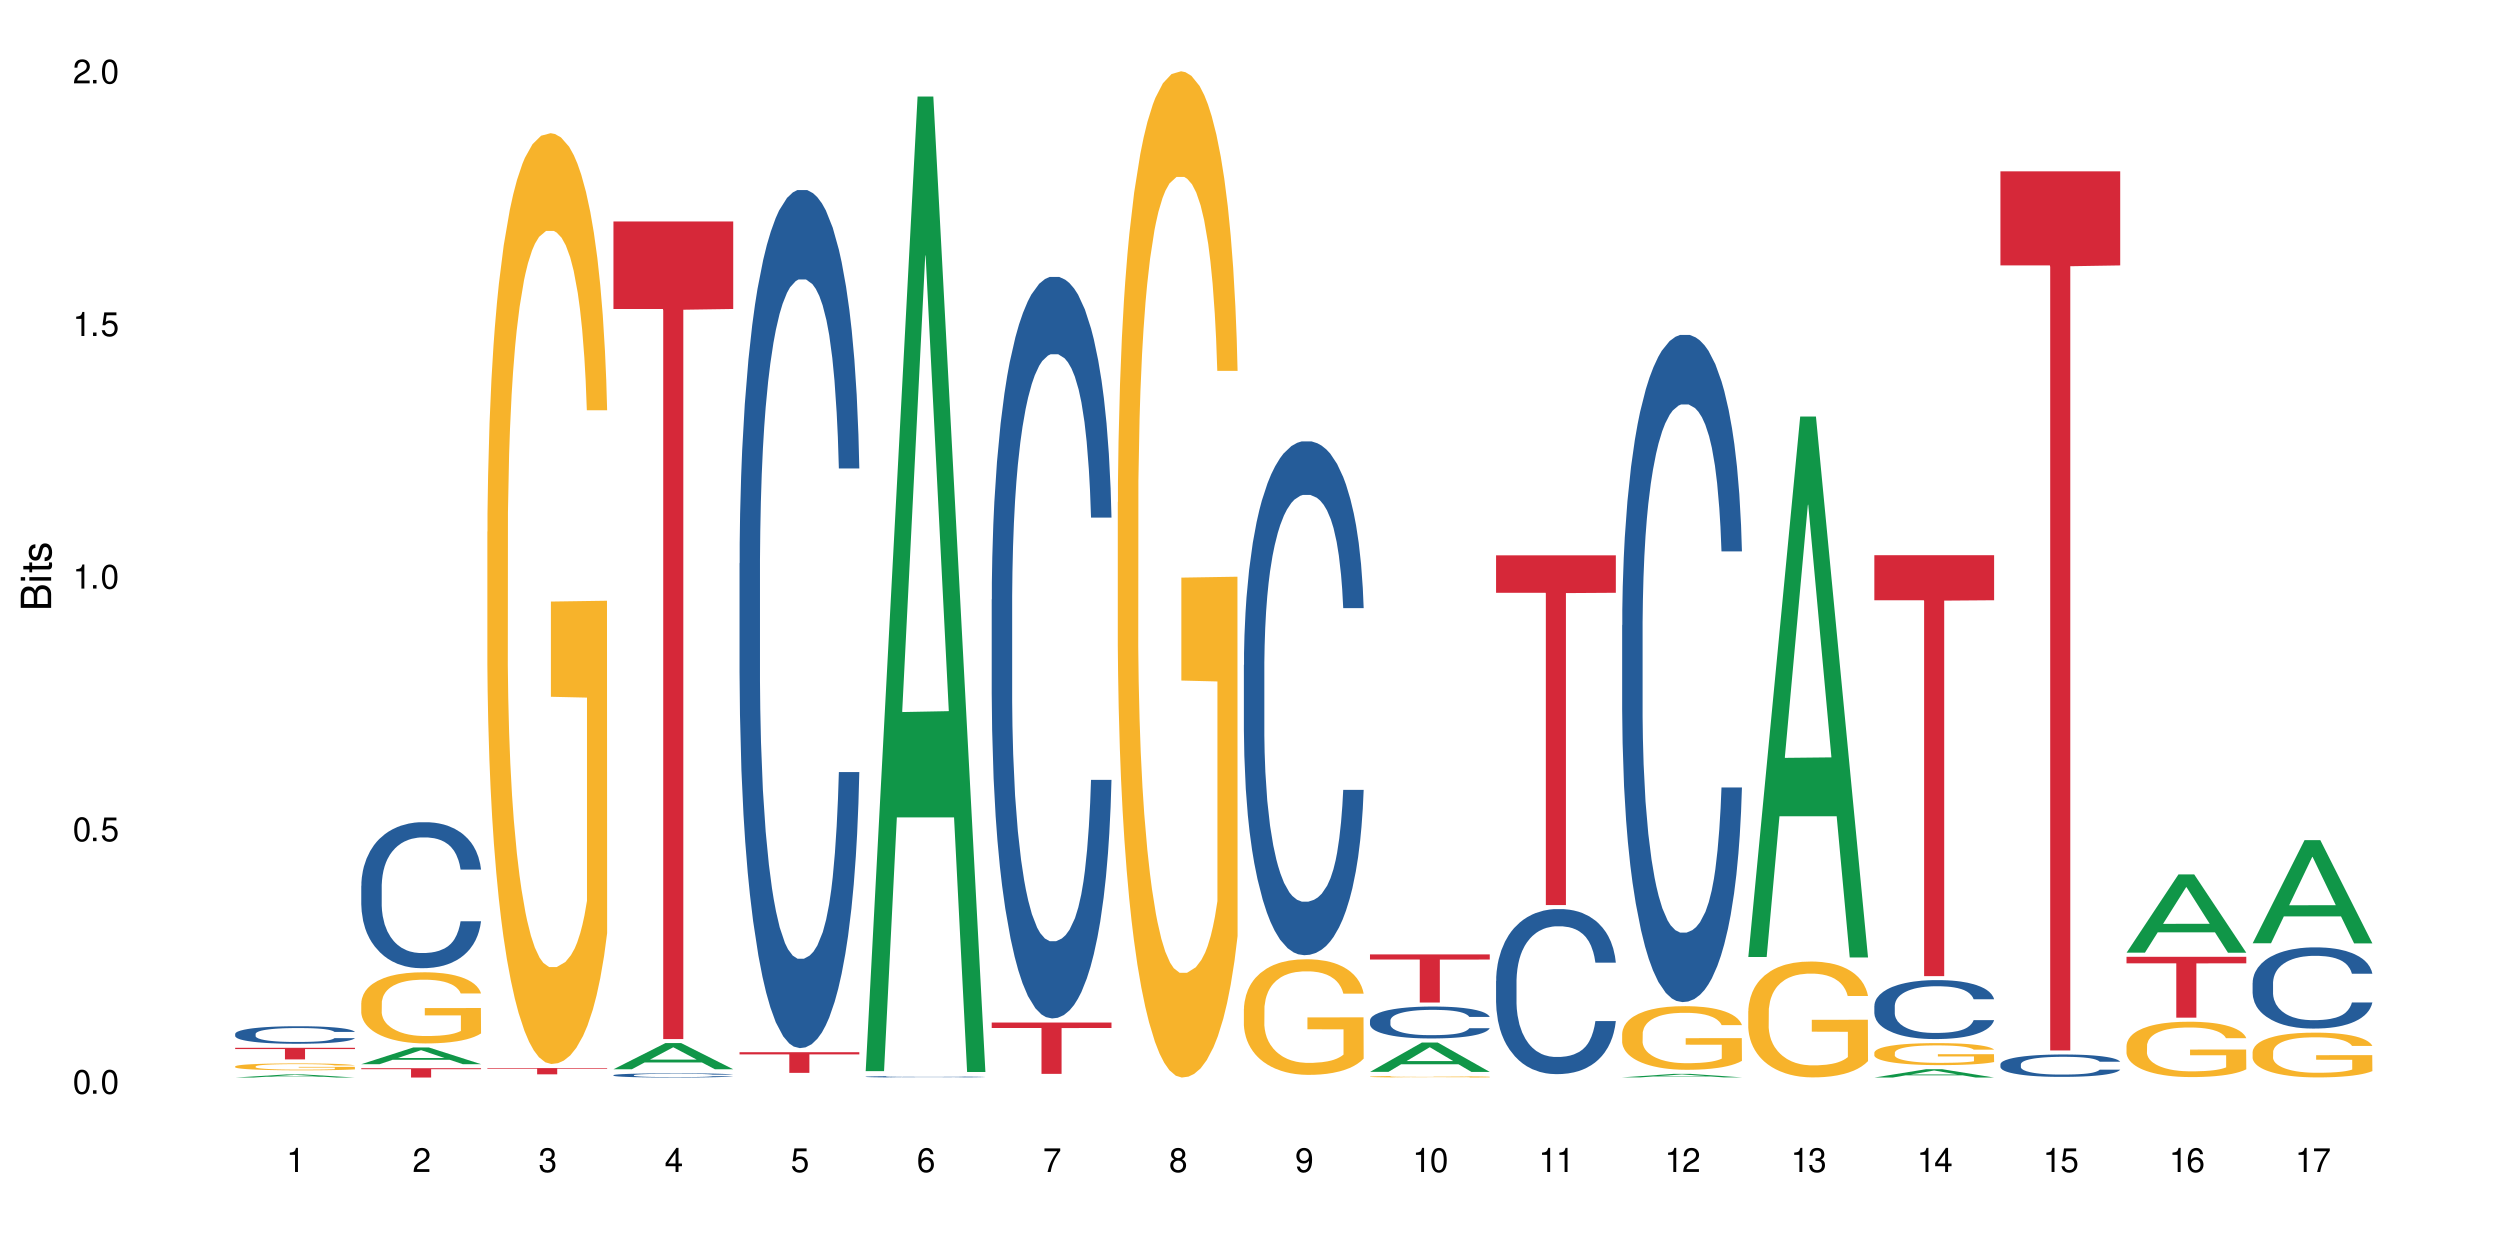 <?xml version="1.0" encoding="UTF-8"?>
<svg xmlns="http://www.w3.org/2000/svg" xmlns:xlink="http://www.w3.org/1999/xlink" width="720" height="360" viewBox="0 0 720 360">
<defs>
<g>
<g id="glyph-0-0">
</g>
<g id="glyph-0-1">
<path d="M 2.641 -6.938 C 2 -6.938 1.422 -6.656 1.078 -6.172 C 0.641 -5.562 0.406 -4.641 0.406 -3.359 C 0.406 -1.016 1.188 0.219 2.641 0.219 C 4.078 0.219 4.859 -1.016 4.859 -3.297 C 4.859 -4.641 4.656 -5.547 4.203 -6.172 C 3.844 -6.656 3.281 -6.938 2.641 -6.938 Z M 2.641 -6.188 C 3.547 -6.188 4 -5.25 4 -3.375 C 4 -1.406 3.562 -0.484 2.625 -0.484 C 1.734 -0.484 1.281 -1.438 1.281 -3.344 C 1.281 -5.25 1.734 -6.188 2.641 -6.188 Z M 2.641 -6.188 "/>
</g>
<g id="glyph-0-2">
<path d="M 1.828 -1 L 0.828 -1 L 0.828 0 L 1.828 0 Z M 1.828 -1 "/>
</g>
<g id="glyph-0-3">
<path d="M 4.562 -6.797 L 1.062 -6.797 L 0.547 -3.094 L 1.328 -3.094 C 1.719 -3.562 2.047 -3.734 2.578 -3.734 C 3.484 -3.734 4.062 -3.109 4.062 -2.094 C 4.062 -1.125 3.484 -0.531 2.578 -0.531 C 1.828 -0.531 1.375 -0.906 1.188 -1.672 L 0.328 -1.672 C 0.453 -1.109 0.547 -0.844 0.75 -0.594 C 1.125 -0.078 1.828 0.219 2.594 0.219 C 3.969 0.219 4.922 -0.781 4.922 -2.219 C 4.922 -3.562 4.031 -4.484 2.719 -4.484 C 2.25 -4.484 1.859 -4.359 1.469 -4.062 L 1.734 -5.969 L 4.562 -5.969 Z M 4.562 -6.797 "/>
</g>
<g id="glyph-0-4">
<path d="M 2.484 -4.938 L 2.484 0 L 3.328 0 L 3.328 -6.938 L 2.766 -6.938 C 2.469 -5.875 2.281 -5.734 0.984 -5.562 L 0.984 -4.938 Z M 2.484 -4.938 "/>
</g>
<g id="glyph-0-5">
<path d="M 4.859 -0.828 L 1.281 -0.828 C 1.359 -1.406 1.672 -1.781 2.5 -2.281 L 3.469 -2.828 C 4.406 -3.344 4.906 -4.062 4.906 -4.906 C 4.906 -5.484 4.672 -6.031 4.266 -6.406 C 3.859 -6.766 3.375 -6.938 2.719 -6.938 C 1.859 -6.938 1.219 -6.625 0.844 -6.031 C 0.609 -5.672 0.5 -5.234 0.484 -4.531 L 1.328 -4.531 C 1.359 -5.016 1.406 -5.281 1.531 -5.516 C 1.75 -5.938 2.188 -6.203 2.703 -6.203 C 3.469 -6.203 4.031 -5.641 4.031 -4.891 C 4.031 -4.344 3.719 -3.859 3.125 -3.516 L 2.234 -3 C 0.812 -2.172 0.406 -1.531 0.328 -0.016 L 4.859 -0.016 Z M 4.859 -0.828 "/>
</g>
<g id="glyph-0-6">
<path d="M 2.125 -3.188 L 2.578 -3.188 C 3.5 -3.188 3.984 -2.766 3.984 -1.922 C 3.984 -1.062 3.469 -0.531 2.594 -0.531 C 1.656 -0.531 1.203 -1 1.156 -2.016 L 0.312 -2.016 C 0.344 -1.453 0.438 -1.094 0.609 -0.781 C 0.953 -0.109 1.625 0.219 2.547 0.219 C 3.953 0.219 4.859 -0.625 4.859 -1.938 C 4.859 -2.828 4.516 -3.297 3.703 -3.594 C 4.344 -3.844 4.656 -4.328 4.656 -5.031 C 4.656 -6.219 3.875 -6.938 2.578 -6.938 C 1.203 -6.938 0.484 -6.172 0.453 -4.703 L 1.297 -4.703 C 1.312 -5.125 1.344 -5.359 1.453 -5.578 C 1.641 -5.969 2.062 -6.203 2.594 -6.203 C 3.344 -6.203 3.797 -5.75 3.797 -5 C 3.797 -4.516 3.609 -4.219 3.25 -4.047 C 3.016 -3.953 2.703 -3.922 2.125 -3.906 Z M 2.125 -3.188 "/>
</g>
<g id="glyph-0-7">
<path d="M 3.141 -1.672 L 3.141 0 L 3.984 0 L 3.984 -1.672 L 4.984 -1.672 L 4.984 -2.438 L 3.984 -2.438 L 3.984 -6.938 L 3.359 -6.938 L 0.266 -2.578 L 0.266 -1.672 Z M 3.141 -2.438 L 1 -2.438 L 3.141 -5.5 Z M 3.141 -2.438 "/>
</g>
<g id="glyph-0-8">
<path d="M 4.781 -5.125 C 4.609 -6.266 3.891 -6.938 2.844 -6.938 C 2.094 -6.938 1.422 -6.578 1.031 -5.953 C 0.594 -5.266 0.406 -4.422 0.406 -3.172 C 0.406 -2 0.578 -1.25 0.984 -0.641 C 1.359 -0.078 1.953 0.219 2.703 0.219 C 3.984 0.219 4.922 -0.75 4.922 -2.094 C 4.922 -3.375 4.062 -4.281 2.844 -4.281 C 2.172 -4.281 1.641 -4.031 1.281 -3.516 C 1.281 -5.234 1.828 -6.188 2.797 -6.188 C 3.391 -6.188 3.797 -5.797 3.938 -5.125 Z M 2.734 -3.531 C 3.547 -3.531 4.062 -2.953 4.062 -2.031 C 4.062 -1.156 3.484 -0.531 2.703 -0.531 C 1.922 -0.531 1.328 -1.188 1.328 -2.078 C 1.328 -2.938 1.906 -3.531 2.734 -3.531 Z M 2.734 -3.531 "/>
</g>
<g id="glyph-0-9">
<path d="M 4.984 -6.797 L 0.438 -6.797 L 0.438 -5.969 L 4.109 -5.969 C 2.5 -3.656 1.828 -2.234 1.328 0 L 2.219 0 C 2.594 -2.172 3.453 -4.047 4.984 -6.094 Z M 4.984 -6.797 "/>
</g>
<g id="glyph-0-10">
<path d="M 3.75 -3.656 C 4.469 -4.094 4.688 -4.438 4.688 -5.078 C 4.688 -6.172 3.844 -6.938 2.641 -6.938 C 1.438 -6.938 0.594 -6.172 0.594 -5.094 C 0.594 -4.438 0.812 -4.094 1.516 -3.656 C 0.734 -3.266 0.359 -2.703 0.359 -1.922 C 0.359 -0.656 1.281 0.219 2.641 0.219 C 3.984 0.219 4.922 -0.656 4.922 -1.922 C 4.922 -2.703 4.531 -3.266 3.75 -3.656 Z M 2.641 -6.188 C 3.359 -6.188 3.812 -5.75 3.812 -5.062 C 3.812 -4.406 3.344 -3.984 2.641 -3.984 C 1.922 -3.984 1.453 -4.406 1.453 -5.078 C 1.453 -5.75 1.922 -6.188 2.641 -6.188 Z M 2.641 -3.266 C 3.484 -3.266 4.062 -2.719 4.062 -1.906 C 4.062 -1.078 3.484 -0.531 2.625 -0.531 C 1.797 -0.531 1.219 -1.094 1.219 -1.906 C 1.219 -2.719 1.781 -3.266 2.641 -3.266 Z M 2.641 -3.266 "/>
</g>
<g id="glyph-0-11">
<path d="M 0.516 -1.578 C 0.672 -0.453 1.406 0.219 2.438 0.219 C 3.188 0.219 3.859 -0.141 4.266 -0.766 C 4.688 -1.453 4.891 -2.297 4.891 -3.547 C 4.891 -4.719 4.703 -5.453 4.312 -6.078 C 3.938 -6.641 3.344 -6.938 2.594 -6.938 C 1.297 -6.938 0.359 -5.969 0.359 -4.625 C 0.359 -3.344 1.234 -2.453 2.453 -2.453 C 3.094 -2.453 3.578 -2.672 4.016 -3.203 C 4 -1.484 3.469 -0.531 2.5 -0.531 C 1.906 -0.531 1.484 -0.906 1.359 -1.578 Z M 2.578 -6.203 C 3.375 -6.203 3.969 -5.531 3.969 -4.641 C 3.969 -3.797 3.391 -3.188 2.547 -3.188 C 1.734 -3.188 1.234 -3.766 1.234 -4.688 C 1.234 -5.562 1.797 -6.203 2.578 -6.203 Z M 2.578 -6.203 "/>
</g>
<g id="glyph-1-0">
</g>
<g id="glyph-1-1">
<path d="M 0 -0.953 L 0 -4.891 C 0 -5.719 -0.234 -6.344 -0.734 -6.797 C -1.188 -7.234 -1.812 -7.469 -2.5 -7.469 C -3.547 -7.469 -4.188 -7 -4.625 -5.875 C -4.984 -6.688 -5.625 -7.094 -6.531 -7.094 C -7.172 -7.094 -7.734 -6.859 -8.141 -6.391 C -8.562 -5.922 -8.75 -5.344 -8.75 -4.5 L -8.75 -0.953 Z M -4.984 -2.062 L -7.766 -2.062 L -7.766 -4.219 C -7.766 -4.844 -7.688 -5.203 -7.453 -5.5 C -7.219 -5.812 -6.859 -5.969 -6.375 -5.969 C -5.891 -5.969 -5.531 -5.812 -5.297 -5.5 C -5.062 -5.203 -4.984 -4.844 -4.984 -4.219 Z M -0.984 -2.062 L -4 -2.062 L -4 -4.781 C -4 -5.766 -3.438 -6.359 -2.484 -6.359 C -1.547 -6.359 -0.984 -5.766 -0.984 -4.781 Z M -0.984 -2.062 "/>
</g>
<g id="glyph-1-2">
<path d="M -6.281 -1.797 L -6.281 -0.797 L 0 -0.797 L 0 -1.797 Z M -8.75 -1.797 L -8.75 -0.797 L -7.484 -0.797 L -7.484 -1.797 Z M -8.75 -1.797 "/>
</g>
<g id="glyph-1-3">
<path d="M -6.281 -3.047 L -6.281 -2.016 L -8.016 -2.016 L -8.016 -1.016 L -6.281 -1.016 L -6.281 -0.172 L -5.469 -0.172 L -5.469 -1.016 L -0.719 -1.016 C -0.078 -1.016 0.281 -1.453 0.281 -2.234 C 0.281 -2.5 0.25 -2.719 0.188 -3.047 L -0.641 -3.047 C -0.609 -2.906 -0.594 -2.766 -0.594 -2.562 C -0.594 -2.141 -0.719 -2.016 -1.156 -2.016 L -5.469 -2.016 L -5.469 -3.047 Z M -6.281 -3.047 "/>
</g>
<g id="glyph-1-4">
<path d="M -4.531 -5.25 C -5.766 -5.25 -6.469 -4.422 -6.469 -2.969 C -6.469 -1.516 -5.719 -0.562 -4.547 -0.562 C -3.562 -0.562 -3.094 -1.062 -2.734 -2.562 L -2.516 -3.484 C -2.344 -4.188 -2.094 -4.469 -1.641 -4.469 C -1.047 -4.469 -0.641 -3.875 -0.641 -3 C -0.641 -2.453 -0.797 -2 -1.062 -1.75 C -1.25 -1.594 -1.422 -1.531 -1.875 -1.469 L -1.875 -0.406 C -0.422 -0.453 0.281 -1.266 0.281 -2.922 C 0.281 -4.5 -0.5 -5.516 -1.719 -5.516 C -2.656 -5.516 -3.172 -4.984 -3.469 -3.734 L -3.703 -2.766 C -3.891 -1.953 -4.156 -1.609 -4.594 -1.609 C -5.188 -1.609 -5.547 -2.125 -5.547 -2.938 C -5.547 -3.75 -5.203 -4.172 -4.531 -4.203 Z M -4.531 -5.25 "/>
</g>
</g>
</defs>
<rect x="-72" y="-36" width="864" height="432" fill="rgb(100%, 100%, 100%)" fill-opacity="1"/>
<path fill-rule="nonzero" fill="rgb(6.275%, 58.824%, 28.235%)" fill-opacity="1" d="M 67.73 310.332 L 67.77 310.332 L 82.695 309.418 L 87.227 309.418 L 102.23 310.332 L 96.957 310.332 L 93.199 310.094 L 76.723 310.094 L 73.039 310.332 L 67.73 310.332 L 78.309 309.996 L 91.688 309.996 L 85.016 309.57 L 84.941 309.566 L 84.871 309.57 L 78.273 309.996 L 78.309 309.996 Z M 67.73 310.332 "/>
<path fill-rule="nonzero" fill="rgb(14.51%, 36.078%, 60%)" fill-opacity="1" d="M 67.73 297.754 L 67.773 297.75 L 67.773 297.641 L 67.898 297.465 L 68.195 297.242 L 68.488 297.09 L 69.246 296.816 L 70.297 296.555 L 71.391 296.352 L 72.191 296.23 L 72.906 296.137 L 74.547 295.969 L 75.598 295.879 L 76.734 295.801 L 78.121 295.723 L 79.133 295.676 L 81.402 295.602 L 83.086 295.57 L 84.391 295.555 L 87.211 295.555 L 88.891 295.574 L 90.113 295.598 L 91.457 295.633 L 92.594 295.676 L 94.57 295.777 L 96.34 295.906 L 97.137 295.98 L 98.402 296.125 L 99.367 296.262 L 100.043 296.383 L 100.797 296.555 L 101.473 296.762 L 101.977 296.996 L 102.23 297.195 L 96.34 297.195 L 96.043 297.012 L 95.707 296.867 L 95.078 296.68 L 94.445 296.543 L 93.562 296.41 L 92.762 296.324 L 91.668 296.234 L 90.703 296.18 L 89.691 296.137 L 88.723 296.109 L 86.875 296.082 L 84.727 296.082 L 83.93 296.094 L 82.289 296.129 L 81.402 296.16 L 80.141 296.227 L 79.258 296.285 L 78.207 296.379 L 77.492 296.457 L 76.609 296.578 L 75.977 296.684 L 75.262 296.836 L 74.84 296.953 L 74.461 297.082 L 74.125 297.234 L 73.875 297.395 L 73.703 297.566 L 73.621 297.73 L 73.621 298.449 L 73.703 298.613 L 73.914 298.809 L 74.461 299.09 L 75.262 299.336 L 76.188 299.531 L 77.07 299.668 L 77.574 299.734 L 78.25 299.805 L 79.301 299.898 L 80.816 299.992 L 81.699 300.027 L 83.043 300.066 L 84.434 300.082 L 86.285 300.082 L 87.926 300.066 L 89.02 300.043 L 90.156 300.004 L 91.711 299.926 L 92.68 299.852 L 93.52 299.766 L 94.152 299.676 L 94.57 299.602 L 95.203 299.461 L 95.707 299.305 L 96.086 299.141 L 96.34 298.984 L 102.23 298.984 L 101.977 299.168 L 101.598 299.348 L 101.219 299.484 L 100.629 299.645 L 99.957 299.789 L 98.988 299.949 L 98.191 300.055 L 97.137 300.172 L 96.172 300.258 L 95.117 300.336 L 93.562 300.43 L 92.551 300.477 L 91.457 300.52 L 90.156 300.555 L 88.516 300.586 L 86.746 300.605 L 85.105 300.609 L 83.34 300.602 L 82.035 300.582 L 80.309 300.543 L 78.164 300.457 L 76.609 300.371 L 75.387 300.281 L 74.336 300.191 L 73.156 300.066 L 71.645 299.863 L 70.719 299.703 L 70.086 299.574 L 69.371 299.395 L 68.867 299.234 L 68.277 298.977 L 67.855 298.648 L 67.73 298.395 Z M 67.73 297.754 "/>
<path fill-rule="nonzero" fill="rgb(96.863%, 70.196%, 16.863%)" fill-opacity="1" d="M 67.73 307.113 L 67.773 307.113 L 67.773 307.078 L 67.941 306.996 L 68.363 306.883 L 68.91 306.789 L 69.496 306.715 L 69.875 306.676 L 70.508 306.621 L 71.055 306.582 L 72.441 306.5 L 74.211 306.426 L 75.176 306.391 L 76.27 306.359 L 77.828 306.324 L 78.543 306.312 L 80.73 306.285 L 83.215 306.266 L 85.949 306.262 L 87.211 306.262 L 88.934 306.27 L 91.289 306.289 L 92.637 306.309 L 93.688 306.324 L 94.781 306.348 L 96.129 306.387 L 97.391 306.43 L 98.402 306.473 L 99.41 306.527 L 100.25 306.586 L 100.965 306.648 L 101.598 306.727 L 101.977 306.789 L 102.23 306.855 L 96.383 306.855 L 96.043 306.789 L 95.664 306.742 L 95.035 306.68 L 94.402 306.637 L 93.773 306.602 L 92.594 306.555 L 91.586 306.527 L 90.324 306.5 L 89.102 306.484 L 87.715 306.473 L 86.875 306.469 L 84.645 306.469 L 82.625 306.48 L 81.445 306.496 L 80.605 306.512 L 79.426 306.539 L 78.711 306.562 L 78.289 306.574 L 77.027 306.633 L 76.188 306.684 L 75.723 306.719 L 75.137 306.773 L 74.715 306.82 L 74.25 306.895 L 74 306.949 L 73.664 307.074 L 73.621 307.402 L 73.746 307.469 L 74 307.547 L 74.336 307.609 L 74.84 307.68 L 75.348 307.734 L 76.23 307.805 L 76.988 307.852 L 77.574 307.883 L 78.711 307.93 L 79.176 307.949 L 80.27 307.98 L 81.402 308.008 L 82.793 308.027 L 83.844 308.039 L 85.527 308.047 L 87.672 308.047 L 90.195 308.035 L 91.797 308.023 L 92.891 308.008 L 93.605 307.996 L 94.488 307.977 L 95.117 307.957 L 95.707 307.938 L 96.422 307.906 L 96.422 307.469 L 86.031 307.469 L 86.031 307.266 L 102.188 307.262 L 102.23 307.977 L 101.344 308.023 L 100.25 308.07 L 99.199 308.109 L 98.105 308.141 L 96.551 308.172 L 95.289 308.195 L 93.352 308.223 L 91.586 308.238 L 89.734 308.25 L 88.094 308.254 L 84.434 308.254 L 82.582 308.242 L 81.109 308.227 L 79.762 308.207 L 78.418 308.184 L 76.734 308.145 L 75.641 308.117 L 74.504 308.078 L 73.367 308.031 L 72.359 307.984 L 71.688 307.945 L 71.012 307.902 L 70.297 307.848 L 69.625 307.785 L 69.121 307.727 L 68.656 307.664 L 68.32 307.602 L 67.984 307.52 L 67.816 307.457 L 67.73 307.398 Z M 67.73 307.113 "/>
<path fill-rule="nonzero" fill="rgb(83.922%, 15.686%, 22.353%)" fill-opacity="1" d="M 67.73 301.773 L 102.23 301.773 L 102.23 302.129 L 87.852 302.133 L 87.852 305.098 L 82.066 305.098 L 82.066 302.137 L 81.984 302.129 L 67.73 302.129 Z M 67.73 301.773 "/>
<path fill-rule="nonzero" fill="rgb(6.275%, 58.824%, 28.235%)" fill-opacity="1" d="M 104.043 306.48 L 104.082 306.477 L 119.008 301.676 L 123.543 301.676 L 138.543 306.484 L 133.273 306.484 L 129.512 305.23 L 113.039 305.23 L 109.352 306.48 L 104.043 306.48 L 114.621 304.711 L 128 304.703 L 121.332 302.461 L 121.258 302.457 L 121.184 302.469 L 114.586 304.703 L 114.621 304.711 Z M 104.043 306.48 "/>
<path fill-rule="nonzero" fill="rgb(14.51%, 36.078%, 60%)" fill-opacity="1" d="M 104.043 255.098 L 104.086 255.059 L 104.086 254.137 L 104.211 252.676 L 104.508 250.832 L 104.801 249.562 L 105.559 247.297 L 106.609 245.105 L 107.703 243.414 L 108.504 242.414 L 109.219 241.645 L 110.859 240.223 L 111.91 239.492 L 113.047 238.84 L 114.438 238.188 L 115.445 237.801 L 117.719 237.188 L 119.398 236.918 L 120.703 236.805 L 123.523 236.805 L 125.207 236.957 L 126.426 237.148 L 127.773 237.457 L 128.91 237.801 L 130.887 238.648 L 132.652 239.723 L 133.453 240.34 L 134.715 241.531 L 135.684 242.684 L 136.355 243.684 L 137.113 245.105 L 137.785 246.836 L 138.289 248.793 L 138.543 250.449 L 132.652 250.449 L 132.359 248.91 L 132.023 247.719 L 131.391 246.145 L 130.758 245.027 L 129.875 243.914 L 129.078 243.184 L 127.984 242.453 L 127.016 241.992 L 126.004 241.645 L 125.039 241.414 L 123.188 241.184 L 121.043 241.184 L 120.242 241.262 L 118.602 241.57 L 117.719 241.84 L 116.457 242.375 L 115.57 242.875 L 114.52 243.645 L 113.805 244.297 L 112.922 245.297 L 112.289 246.18 L 111.574 247.449 L 111.156 248.41 L 110.777 249.488 L 110.438 250.754 L 110.188 252.102 L 110.02 253.523 L 109.934 254.906 L 109.934 260.863 L 110.02 262.246 L 110.23 263.859 L 110.777 266.207 L 111.574 268.242 L 112.5 269.855 L 113.383 271.008 L 113.891 271.547 L 114.562 272.164 L 115.613 272.93 L 117.129 273.699 L 118.012 274.008 L 119.359 274.316 L 120.746 274.469 L 122.598 274.469 L 124.238 274.316 L 125.332 274.121 L 126.469 273.816 L 128.023 273.16 L 128.992 272.547 L 129.832 271.816 L 130.465 271.086 L 130.887 270.473 L 131.516 269.281 L 132.023 267.973 L 132.398 266.629 L 132.652 265.32 L 138.543 265.32 L 138.289 266.859 L 137.91 268.359 L 137.531 269.473 L 136.945 270.816 L 136.27 272.008 L 135.305 273.355 L 134.504 274.238 L 133.453 275.199 L 132.484 275.93 L 131.434 276.582 L 129.875 277.352 L 128.867 277.734 L 127.773 278.082 L 126.469 278.391 L 124.828 278.656 L 123.059 278.812 L 121.418 278.852 L 119.652 278.773 L 118.348 278.621 L 116.625 278.273 L 114.477 277.582 L 112.922 276.852 L 111.703 276.121 L 110.648 275.352 L 109.473 274.316 L 107.957 272.625 L 107.031 271.316 L 106.402 270.242 L 105.684 268.742 L 105.18 267.398 L 104.59 265.246 L 104.172 262.516 L 104.043 260.402 Z M 104.043 255.098 "/>
<path fill-rule="nonzero" fill="rgb(96.863%, 70.196%, 16.863%)" fill-opacity="1" d="M 104.043 288.793 L 104.086 288.773 L 104.086 288.398 L 104.254 287.559 L 104.676 286.398 L 105.223 285.441 L 105.812 284.695 L 106.191 284.301 L 106.82 283.738 L 107.367 283.328 L 108.758 282.484 L 110.523 281.699 L 111.492 281.363 L 112.586 281.043 L 114.141 280.688 L 114.855 280.559 L 117.043 280.258 L 119.527 280.07 L 122.262 280.016 L 123.523 280.031 L 125.25 280.105 L 127.605 280.312 L 128.949 280.5 L 130.004 280.688 L 131.098 280.93 L 132.441 281.305 L 133.703 281.754 L 134.715 282.203 L 135.723 282.766 L 136.566 283.363 L 137.281 284.02 L 137.91 284.805 L 138.289 285.461 L 138.543 286.117 L 132.695 286.117 L 132.359 285.461 L 131.98 284.957 L 131.348 284.336 L 130.719 283.887 L 130.086 283.531 L 128.91 283.047 L 127.898 282.746 L 126.637 282.484 L 125.418 282.316 L 124.027 282.203 L 123.188 282.168 L 120.957 282.168 L 118.938 282.297 L 117.758 282.445 L 116.918 282.598 L 115.738 282.879 L 115.023 283.102 L 114.605 283.254 L 113.344 283.832 L 112.5 284.355 L 112.039 284.711 L 111.449 285.273 L 111.027 285.777 L 110.566 286.527 L 110.312 287.09 L 109.977 288.363 L 109.934 291.73 L 110.062 292.441 L 110.312 293.211 L 110.648 293.883 L 111.156 294.594 L 111.66 295.137 L 112.543 295.867 L 113.301 296.355 L 113.891 296.672 L 115.023 297.18 L 115.488 297.348 L 116.582 297.684 L 117.719 297.945 L 119.105 298.172 L 120.156 298.281 L 121.84 298.375 L 123.984 298.375 L 126.512 298.266 L 128.109 298.113 L 129.203 297.965 L 129.918 297.832 L 130.801 297.629 L 131.434 297.441 L 132.023 297.234 L 132.738 296.918 L 132.738 292.441 L 122.344 292.426 L 122.344 290.328 L 138.5 290.309 L 138.543 297.629 L 137.66 298.133 L 136.566 298.621 L 135.512 298.992 L 134.418 299.312 L 132.863 299.668 L 131.602 299.891 L 129.664 300.156 L 127.898 300.324 L 126.047 300.434 L 124.406 300.492 L 122.473 300.512 L 120.746 300.473 L 118.895 300.359 L 117.422 300.211 L 116.078 300.023 L 114.73 299.781 L 113.047 299.387 L 111.953 299.07 L 110.816 298.676 L 109.684 298.207 L 108.672 297.703 L 108 297.309 L 107.324 296.859 L 106.609 296.297 L 105.938 295.664 L 105.434 295.082 L 104.969 294.426 L 104.633 293.809 L 104.297 292.965 L 104.129 292.293 L 104.043 291.711 Z M 104.043 288.793 "/>
<path fill-rule="nonzero" fill="rgb(83.922%, 15.686%, 22.353%)" fill-opacity="1" d="M 104.043 307.648 L 138.543 307.648 L 138.543 307.934 L 124.164 307.938 L 124.164 310.332 L 118.379 310.332 L 118.379 307.941 L 118.297 307.934 L 104.043 307.934 Z M 104.043 307.648 "/>
<path fill-rule="nonzero" fill="rgb(96.863%, 70.196%, 16.863%)" fill-opacity="1" d="M 140.359 153.176 L 140.398 152.93 L 140.398 148.035 L 140.57 137.016 L 140.988 121.836 L 141.535 109.352 L 142.125 99.559 L 142.504 94.418 L 143.137 87.074 L 143.684 81.688 L 145.07 70.668 L 146.836 60.387 L 147.805 55.98 L 148.898 51.816 L 150.457 47.168 L 151.172 45.453 L 153.359 41.535 L 155.84 39.086 L 158.574 38.352 L 159.836 38.598 L 161.562 39.578 L 163.918 42.27 L 165.266 44.719 L 166.316 47.168 L 167.41 50.348 L 168.754 55.246 L 170.02 61.121 L 171.027 66.996 L 172.039 74.344 L 172.879 82.176 L 173.594 90.746 L 174.227 101.027 L 174.605 109.598 L 174.855 118.164 L 169.008 118.164 L 168.672 109.598 L 168.293 102.984 L 167.66 94.906 L 167.031 89.031 L 166.398 84.379 L 165.223 78.016 L 164.211 74.098 L 162.949 70.668 L 161.73 68.465 L 160.34 66.996 L 159.5 66.508 L 157.27 66.508 L 155.25 68.223 L 154.074 70.18 L 153.23 72.137 L 152.055 75.812 L 151.34 78.75 L 150.918 80.707 L 149.656 88.297 L 148.812 95.152 L 148.352 99.805 L 147.762 107.148 L 147.344 113.758 L 146.879 123.551 L 146.625 130.895 L 146.289 147.543 L 146.25 191.613 L 146.375 200.914 L 146.625 210.953 L 146.965 219.766 L 147.469 229.07 L 147.973 236.172 L 148.855 245.719 L 149.613 252.086 L 150.203 256.246 L 151.34 262.855 L 151.801 265.059 L 152.895 269.465 L 154.031 272.895 L 155.418 275.832 L 156.473 277.301 L 158.152 278.523 L 160.301 278.523 L 162.824 277.055 L 164.422 275.098 L 165.516 273.141 L 166.23 271.426 L 167.113 268.73 L 167.746 266.285 L 168.336 263.59 L 169.051 259.43 L 169.051 200.914 L 158.66 200.672 L 158.66 173.25 L 174.812 173.008 L 174.855 268.73 L 173.973 275.344 L 172.879 281.707 L 171.828 286.605 L 170.734 290.766 L 169.176 295.418 L 167.914 298.355 L 165.98 301.785 L 164.211 303.988 L 162.359 305.457 L 160.719 306.191 L 158.785 306.434 L 157.059 305.945 L 155.211 304.477 L 153.738 302.52 L 152.391 300.07 L 151.043 296.887 L 149.359 291.746 L 148.266 287.582 L 147.133 282.441 L 145.996 276.32 L 144.984 269.711 L 144.312 264.57 L 143.641 258.695 L 142.926 251.352 L 142.25 243.027 L 141.746 235.438 L 141.285 226.867 L 140.945 218.789 L 140.609 207.77 L 140.441 198.957 L 140.359 191.367 Z M 140.359 153.176 "/>
<path fill-rule="nonzero" fill="rgb(83.922%, 15.686%, 22.353%)" fill-opacity="1" d="M 140.359 307.598 L 174.855 307.598 L 174.855 307.793 L 160.477 307.793 L 160.477 309.406 L 154.695 309.406 L 154.695 307.797 L 154.609 307.793 L 140.359 307.793 Z M 140.359 307.598 "/>
<path fill-rule="nonzero" fill="rgb(6.275%, 58.824%, 28.235%)" fill-opacity="1" d="M 176.672 307.945 L 176.707 307.938 L 191.637 300.406 L 196.168 300.406 L 211.168 307.953 L 205.898 307.953 L 202.141 305.984 L 185.664 305.984 L 181.98 307.945 L 176.672 307.945 L 187.25 305.168 L 200.629 305.16 L 193.957 301.641 L 193.883 301.633 L 193.809 301.656 L 187.211 305.16 L 187.25 305.168 Z M 176.672 307.945 "/>
<path fill-rule="nonzero" fill="rgb(14.51%, 36.078%, 60%)" fill-opacity="1" d="M 176.672 309.645 L 176.715 309.645 L 176.715 309.617 L 176.84 309.574 L 177.133 309.523 L 177.43 309.484 L 178.188 309.418 L 179.238 309.355 L 180.332 309.309 L 181.133 309.277 L 181.848 309.258 L 183.488 309.215 L 184.539 309.195 L 185.676 309.176 L 187.062 309.156 L 188.074 309.145 L 190.344 309.129 L 192.027 309.121 L 193.332 309.117 L 196.152 309.117 L 197.832 309.121 L 199.055 309.125 L 200.398 309.137 L 201.535 309.145 L 203.512 309.168 L 205.281 309.199 L 206.078 309.219 L 207.34 309.254 L 208.309 309.285 L 208.98 309.316 L 209.738 309.355 L 210.414 309.406 L 210.918 309.465 L 211.168 309.512 L 205.281 309.512 L 204.984 309.465 L 204.648 309.434 L 204.02 309.387 L 203.387 309.355 L 202.504 309.32 L 201.703 309.301 L 200.609 309.281 L 199.641 309.266 L 198.633 309.258 L 197.664 309.25 L 195.812 309.242 L 193.668 309.242 L 192.867 309.246 L 191.227 309.254 L 190.344 309.262 L 189.082 309.277 L 188.199 309.293 L 187.148 309.312 L 186.434 309.332 L 185.547 309.363 L 184.918 309.387 L 184.203 309.426 L 183.781 309.453 L 183.402 309.484 L 183.066 309.52 L 182.812 309.559 L 182.645 309.602 L 182.562 309.641 L 182.562 309.812 L 182.645 309.852 L 182.855 309.898 L 183.402 309.965 L 184.203 310.027 L 185.129 310.074 L 186.012 310.105 L 186.516 310.121 L 187.188 310.141 L 188.242 310.16 L 189.754 310.184 L 190.641 310.191 L 191.984 310.203 L 193.375 310.207 L 195.227 310.207 L 196.867 310.203 L 197.961 310.195 L 199.094 310.188 L 200.652 310.168 L 201.621 310.148 L 202.461 310.129 L 203.094 310.109 L 203.512 310.09 L 204.145 310.055 L 204.648 310.02 L 205.027 309.98 L 205.281 309.941 L 211.168 309.941 L 210.918 309.984 L 210.539 310.027 L 210.16 310.062 L 209.57 310.102 L 208.898 310.133 L 207.93 310.172 L 207.133 310.199 L 206.078 310.227 L 205.113 310.246 L 204.059 310.266 L 202.504 310.289 L 201.492 310.301 L 200.398 310.309 L 199.094 310.32 L 197.453 310.328 L 195.688 310.332 L 192.281 310.332 L 190.977 310.324 L 189.25 310.316 L 187.105 310.297 L 185.547 310.273 L 184.328 310.254 L 183.277 310.23 L 182.098 310.203 L 180.586 310.152 L 179.66 310.113 L 179.027 310.082 L 178.312 310.039 L 177.809 310 L 177.219 309.938 L 176.797 309.859 L 176.672 309.797 Z M 176.672 309.645 "/>
<path fill-rule="nonzero" fill="rgb(83.922%, 15.686%, 22.353%)" fill-opacity="1" d="M 176.672 63.777 L 211.168 63.777 L 211.168 88.984 L 196.793 89.203 L 196.793 299.242 L 191.008 299.242 L 191.008 89.426 L 190.922 88.984 L 176.672 88.984 Z M 176.672 63.777 "/>
<path fill-rule="nonzero" fill="rgb(14.51%, 36.078%, 60%)" fill-opacity="1" d="M 212.984 162.258 L 213.027 162.035 L 213.027 156.613 L 213.152 148.027 L 213.449 137.184 L 213.742 129.73 L 214.5 116.402 L 215.551 103.527 L 216.645 93.586 L 217.445 87.711 L 218.16 83.195 L 219.801 74.836 L 220.852 70.543 L 221.988 66.703 L 223.375 62.863 L 224.387 60.605 L 226.66 56.992 L 228.34 55.41 L 229.645 54.73 L 232.465 54.73 L 234.148 55.637 L 235.367 56.766 L 236.715 58.57 L 237.848 60.605 L 239.828 65.574 L 241.594 71.898 L 242.395 75.516 L 243.656 82.516 L 244.621 89.293 L 245.297 95.168 L 246.055 103.527 L 246.727 113.691 L 247.23 125.211 L 247.484 134.926 L 241.594 134.926 L 241.301 125.891 L 240.961 118.887 L 240.332 109.625 L 239.699 103.074 L 238.816 96.523 L 238.016 92.23 L 236.922 87.938 L 235.957 85.227 L 234.945 83.195 L 233.98 81.84 L 232.129 80.484 L 229.98 80.484 L 229.184 80.938 L 227.543 82.742 L 226.66 84.324 L 225.395 87.488 L 224.512 90.422 L 223.461 94.941 L 222.746 98.781 L 221.863 104.656 L 221.23 109.852 L 220.516 117.305 L 220.094 122.953 L 219.715 129.277 L 219.379 136.734 L 219.129 144.641 L 218.961 152.996 L 218.875 161.129 L 218.875 196.145 L 218.961 204.277 L 219.168 213.766 L 219.715 227.543 L 220.516 239.516 L 221.441 249.004 L 222.324 255.781 L 222.828 258.945 L 223.504 262.559 L 224.555 267.078 L 226.07 271.594 L 226.953 273.402 L 228.301 275.207 L 229.688 276.113 L 231.539 276.113 L 233.18 275.207 L 234.273 274.078 L 235.41 272.273 L 236.965 268.434 L 237.934 264.816 L 238.773 260.527 L 239.406 256.234 L 239.828 252.617 L 240.457 245.617 L 240.961 237.934 L 241.34 230.027 L 241.594 222.348 L 247.484 222.348 L 247.23 231.383 L 246.852 240.195 L 246.473 246.746 L 245.883 254.652 L 245.211 261.656 L 244.242 269.562 L 243.445 274.758 L 242.395 280.406 L 241.426 284.695 L 240.375 288.535 L 238.816 293.055 L 237.809 295.312 L 236.715 297.348 L 235.41 299.152 L 233.77 300.734 L 232 301.641 L 230.359 301.863 L 228.594 301.414 L 227.289 300.508 L 225.566 298.477 L 223.418 294.41 L 221.863 290.117 L 220.641 285.824 L 219.59 281.309 L 218.414 275.207 L 216.898 265.27 L 215.973 257.59 L 215.34 251.262 L 214.625 242.453 L 214.121 234.547 L 213.531 221.898 L 213.113 205.859 L 212.984 193.434 Z M 212.984 162.258 "/>
<path fill-rule="nonzero" fill="rgb(83.922%, 15.686%, 22.353%)" fill-opacity="1" d="M 212.984 303.027 L 247.484 303.027 L 247.484 303.668 L 233.105 303.672 L 233.105 308.992 L 227.32 308.992 L 227.32 303.68 L 227.238 303.668 L 212.984 303.668 Z M 212.984 303.027 "/>
<path fill-rule="nonzero" fill="rgb(6.275%, 58.824%, 28.235%)" fill-opacity="1" d="M 249.301 308.477 L 249.336 308.215 L 264.262 27.805 L 268.797 27.805 L 283.797 308.742 L 278.527 308.742 L 274.766 235.406 L 258.293 235.406 L 254.605 308.477 L 249.301 308.477 L 259.875 205.07 L 273.258 204.809 L 266.586 73.703 L 266.512 73.441 L 266.438 74.23 L 259.84 204.809 L 259.875 205.07 Z M 249.301 308.477 "/>
<path fill-rule="nonzero" fill="rgb(14.51%, 36.078%, 60%)" fill-opacity="1" d="M 249.301 310.09 L 249.34 310.09 L 249.34 310.082 L 249.469 310.066 L 249.762 310.047 L 250.055 310.035 L 250.812 310.012 L 251.867 309.988 L 252.961 309.973 L 253.758 309.961 L 254.473 309.953 L 256.113 309.938 L 257.168 309.934 L 258.301 309.926 L 259.691 309.918 L 260.699 309.914 L 262.973 309.91 L 264.656 309.906 L 271.68 309.906 L 273.027 309.91 L 274.164 309.914 L 276.141 309.922 L 277.906 309.934 L 278.707 309.941 L 279.969 309.953 L 280.938 309.965 L 281.609 309.973 L 282.367 309.988 L 283.039 310.008 L 283.543 310.027 L 283.797 310.043 L 277.906 310.043 L 277.613 310.027 L 277.277 310.016 L 276.645 310 L 276.016 309.988 L 275.129 309.977 L 274.332 309.969 L 273.238 309.961 L 272.27 309.957 L 271.262 309.953 L 270.293 309.953 L 268.441 309.949 L 265.496 309.949 L 263.855 309.953 L 262.973 309.957 L 261.711 309.961 L 260.828 309.965 L 259.773 309.973 L 259.059 309.98 L 258.176 309.992 L 257.543 310 L 256.828 310.012 L 256.41 310.023 L 256.031 310.035 L 255.695 310.047 L 255.441 310.059 L 255.273 310.074 L 255.188 310.09 L 255.188 310.148 L 255.273 310.164 L 255.484 310.18 L 256.031 310.203 L 256.828 310.223 L 257.754 310.242 L 258.641 310.254 L 259.145 310.258 L 259.816 310.266 L 260.867 310.273 L 262.383 310.281 L 263.266 310.281 L 264.613 310.285 L 266 310.289 L 267.852 310.289 L 269.492 310.285 L 270.586 310.285 L 271.723 310.281 L 273.277 310.273 L 274.246 310.27 L 275.09 310.262 L 275.719 310.254 L 276.141 310.246 L 276.77 310.234 L 277.277 310.223 L 277.656 310.207 L 277.906 310.195 L 283.797 310.195 L 283.543 310.211 L 283.164 310.227 L 282.789 310.238 L 282.199 310.25 L 281.523 310.262 L 280.559 310.277 L 279.758 310.285 L 278.707 310.297 L 277.738 310.301 L 276.688 310.309 L 275.129 310.316 L 274.121 310.32 L 273.027 310.324 L 271.723 310.328 L 270.082 310.332 L 263.602 310.332 L 261.879 310.328 L 259.734 310.32 L 258.176 310.312 L 256.957 310.305 L 255.902 310.297 L 254.727 310.285 L 253.211 310.27 L 252.285 310.254 L 251.656 310.246 L 250.941 310.23 L 250.434 310.215 L 249.848 310.195 L 249.426 310.168 L 249.301 310.145 Z M 249.301 310.09 "/>
<path fill-rule="nonzero" fill="rgb(14.51%, 36.078%, 60%)" fill-opacity="1" d="M 285.613 172.684 L 285.656 172.488 L 285.656 167.801 L 285.781 160.383 L 286.074 151.016 L 286.371 144.574 L 287.129 133.055 L 288.18 121.93 L 289.273 113.34 L 290.07 108.266 L 290.789 104.359 L 292.43 97.137 L 293.48 93.43 L 294.617 90.109 L 296.004 86.793 L 297.016 84.84 L 299.285 81.719 L 300.969 80.352 L 302.273 79.766 L 305.09 79.766 L 306.773 80.547 L 307.996 81.523 L 309.34 83.086 L 310.477 84.84 L 312.453 89.137 L 314.219 94.602 L 315.02 97.723 L 316.281 103.777 L 317.25 109.633 L 317.922 114.707 L 318.68 121.93 L 319.352 130.715 L 319.859 140.668 L 320.109 149.062 L 314.219 149.062 L 313.926 141.254 L 313.59 135.203 L 312.957 127.199 L 312.328 121.539 L 311.445 115.879 L 310.645 112.168 L 309.551 108.461 L 308.582 106.117 L 307.574 104.359 L 306.605 103.191 L 304.754 102.02 L 302.609 102.02 L 301.809 102.41 L 300.168 103.969 L 299.285 105.336 L 298.023 108.07 L 297.141 110.609 L 296.09 114.512 L 295.371 117.832 L 294.488 122.906 L 293.859 127.395 L 293.145 133.836 L 292.723 138.715 L 292.344 144.184 L 292.008 150.625 L 291.754 157.457 L 291.586 164.68 L 291.504 171.707 L 291.504 201.961 L 291.586 208.988 L 291.797 217.188 L 292.344 229.094 L 293.145 239.441 L 294.07 247.641 L 294.953 253.496 L 295.457 256.23 L 296.129 259.352 L 297.184 263.258 L 298.695 267.16 L 299.578 268.723 L 300.926 270.285 L 302.316 271.062 L 304.164 271.062 L 305.805 270.285 L 306.898 269.309 L 308.035 267.746 L 309.594 264.426 L 310.559 261.305 L 311.402 257.594 L 312.031 253.887 L 312.453 250.762 L 313.086 244.711 L 313.59 238.074 L 313.969 231.242 L 314.219 224.605 L 320.109 224.605 L 319.859 232.414 L 319.48 240.027 L 319.102 245.688 L 318.512 252.52 L 317.84 258.57 L 316.871 265.402 L 316.07 269.895 L 315.02 274.773 L 314.051 278.48 L 313 281.801 L 311.445 285.703 L 310.434 287.656 L 309.34 289.414 L 308.035 290.977 L 306.395 292.34 L 304.629 293.121 L 302.988 293.316 L 301.223 292.926 L 299.918 292.145 L 298.191 290.391 L 296.047 286.875 L 294.488 283.168 L 293.27 279.457 L 292.219 275.555 L 291.039 270.285 L 289.523 261.695 L 288.602 255.059 L 287.969 249.594 L 287.254 241.98 L 286.75 235.148 L 286.16 224.215 L 285.738 210.355 L 285.613 199.621 Z M 285.613 172.684 "/>
<path fill-rule="nonzero" fill="rgb(83.922%, 15.686%, 22.353%)" fill-opacity="1" d="M 285.613 294.48 L 320.109 294.48 L 320.109 296.066 L 305.734 296.078 L 305.734 309.277 L 299.949 309.277 L 299.949 296.094 L 299.863 296.066 L 285.613 296.066 Z M 285.613 294.48 "/>
<path fill-rule="nonzero" fill="rgb(96.863%, 70.196%, 16.863%)" fill-opacity="1" d="M 321.926 144.652 L 321.969 144.387 L 321.969 139.094 L 322.137 127.184 L 322.559 110.777 L 323.105 97.277 L 323.691 86.691 L 324.07 81.133 L 324.703 73.195 L 325.25 67.371 L 326.637 55.461 L 328.406 44.348 L 329.371 39.582 L 330.465 35.082 L 332.023 30.055 L 332.738 28.203 L 334.926 23.965 L 337.41 21.32 L 340.145 20.527 L 341.406 20.789 L 343.129 21.848 L 345.484 24.762 L 346.832 27.406 L 347.883 30.055 L 348.977 33.496 L 350.324 38.789 L 351.586 45.141 L 352.598 51.492 L 353.605 59.43 L 354.445 67.902 L 355.16 77.164 L 355.793 88.281 L 356.172 97.543 L 356.426 106.805 L 350.578 106.805 L 350.238 97.543 L 349.859 90.398 L 349.23 81.664 L 348.598 75.312 L 347.969 70.281 L 346.789 63.402 L 345.781 59.168 L 344.52 55.461 L 343.297 53.078 L 341.91 51.492 L 341.07 50.961 L 338.84 50.961 L 336.82 52.816 L 335.641 54.934 L 334.801 57.051 L 333.621 61.02 L 332.906 64.195 L 332.484 66.312 L 331.223 74.516 L 330.383 81.93 L 329.918 86.957 L 329.332 94.898 L 328.91 102.043 L 328.445 112.629 L 328.195 120.57 L 327.859 138.566 L 327.816 186.207 L 327.941 196.262 L 328.195 207.113 L 328.531 216.641 L 329.035 226.699 L 329.539 234.375 L 330.426 244.695 L 331.184 251.578 L 331.77 256.078 L 332.906 263.223 L 333.371 265.605 L 334.465 270.367 L 335.598 274.074 L 336.988 277.25 L 338.039 278.836 L 339.723 280.16 L 341.867 280.16 L 344.391 278.574 L 345.992 276.457 L 347.086 274.34 L 347.801 272.484 L 348.684 269.574 L 349.312 266.926 L 349.902 264.016 L 350.617 259.516 L 350.617 196.262 L 340.227 195.996 L 340.227 166.355 L 356.383 166.09 L 356.426 269.574 L 355.539 276.719 L 354.445 283.602 L 353.395 288.895 L 352.301 293.395 L 350.746 298.422 L 349.484 301.598 L 347.547 305.305 L 345.781 307.688 L 343.93 309.273 L 342.289 310.066 L 340.352 310.332 L 338.629 309.805 L 336.777 308.215 L 335.305 306.098 L 333.957 303.453 L 332.613 300.012 L 330.93 294.453 L 329.836 289.953 L 328.699 284.395 L 327.562 277.777 L 326.555 270.633 L 325.879 265.074 L 325.207 258.723 L 324.492 250.781 L 323.82 241.785 L 323.316 233.578 L 322.852 224.316 L 322.516 215.582 L 322.18 203.672 L 322.012 194.145 L 321.926 185.941 Z M 321.926 144.652 "/>
<path fill-rule="nonzero" fill="rgb(14.51%, 36.078%, 60%)" fill-opacity="1" d="M 358.238 191.504 L 358.281 191.367 L 358.281 188.121 L 358.406 182.98 L 358.703 176.488 L 358.996 172.023 L 359.754 164.043 L 360.805 156.336 L 361.898 150.383 L 362.699 146.867 L 363.414 144.16 L 365.055 139.156 L 366.105 136.586 L 367.242 134.285 L 368.633 131.988 L 369.641 130.633 L 371.914 128.469 L 373.594 127.523 L 374.898 127.117 L 377.719 127.117 L 379.402 127.656 L 380.621 128.336 L 381.969 129.418 L 383.105 130.633 L 385.082 133.609 L 386.848 137.398 L 387.648 139.562 L 388.91 143.754 L 389.875 147.812 L 390.551 151.328 L 391.309 156.336 L 391.98 162.422 L 392.484 169.32 L 392.738 175.137 L 386.848 175.137 L 386.555 169.727 L 386.219 165.531 L 385.586 159.988 L 384.953 156.062 L 384.07 152.141 L 383.273 149.57 L 382.18 147 L 381.211 145.379 L 380.199 144.16 L 379.234 143.348 L 377.383 142.539 L 375.238 142.539 L 374.438 142.809 L 372.797 143.891 L 371.914 144.836 L 370.652 146.73 L 369.766 148.488 L 368.715 151.195 L 368 153.492 L 367.117 157.012 L 366.484 160.121 L 365.77 164.586 L 365.352 167.969 L 364.973 171.754 L 364.633 176.219 L 364.383 180.953 L 364.215 185.957 L 364.129 190.828 L 364.129 211.793 L 364.215 216.664 L 364.426 222.344 L 364.973 230.598 L 365.77 237.766 L 366.695 243.445 L 367.578 247.504 L 368.086 249.398 L 368.758 251.562 L 369.809 254.266 L 371.324 256.973 L 372.207 258.055 L 373.555 259.137 L 374.941 259.68 L 376.793 259.68 L 378.434 259.137 L 379.527 258.461 L 380.664 257.379 L 382.219 255.078 L 383.188 252.914 L 384.027 250.344 L 384.66 247.773 L 385.082 245.609 L 385.711 241.418 L 386.219 236.816 L 386.594 232.082 L 386.848 227.484 L 392.738 227.484 L 392.484 232.895 L 392.105 238.172 L 391.727 242.094 L 391.141 246.828 L 390.465 251.02 L 389.5 255.754 L 388.699 258.867 L 387.648 262.25 L 386.68 264.82 L 385.629 267.117 L 384.07 269.824 L 383.062 271.176 L 381.969 272.395 L 380.664 273.477 L 379.023 274.422 L 377.254 274.965 L 375.613 275.098 L 373.848 274.828 L 372.543 274.285 L 370.82 273.07 L 368.672 270.637 L 367.117 268.066 L 365.898 265.496 L 364.844 262.789 L 363.668 259.137 L 362.152 253.184 L 361.227 248.586 L 360.598 244.801 L 359.879 239.523 L 359.375 234.789 L 358.785 227.215 L 358.367 217.609 L 358.238 210.172 Z M 358.238 191.504 "/>
<path fill-rule="nonzero" fill="rgb(96.863%, 70.196%, 16.863%)" fill-opacity="1" d="M 358.238 290.527 L 358.281 290.496 L 358.281 289.887 L 358.449 288.52 L 358.871 286.633 L 359.418 285.082 L 360.008 283.867 L 360.387 283.227 L 361.016 282.316 L 361.562 281.645 L 362.953 280.277 L 364.719 279 L 365.688 278.453 L 366.781 277.934 L 368.336 277.359 L 369.051 277.145 L 371.238 276.656 L 373.723 276.355 L 376.457 276.262 L 377.719 276.293 L 379.445 276.414 L 381.801 276.75 L 383.145 277.055 L 384.199 277.359 L 385.293 277.754 L 386.637 278.359 L 387.898 279.09 L 388.91 279.82 L 389.918 280.734 L 390.762 281.707 L 391.477 282.77 L 392.105 284.047 L 392.484 285.113 L 392.738 286.176 L 386.891 286.176 L 386.555 285.113 L 386.176 284.293 L 385.543 283.289 L 384.914 282.559 L 384.281 281.98 L 383.105 281.191 L 382.094 280.703 L 380.832 280.277 L 379.613 280.004 L 378.223 279.82 L 377.383 279.762 L 375.152 279.762 L 373.133 279.973 L 371.953 280.215 L 371.113 280.461 L 369.934 280.914 L 369.219 281.281 L 368.801 281.523 L 367.539 282.469 L 366.695 283.32 L 366.234 283.895 L 365.645 284.809 L 365.223 285.629 L 364.762 286.848 L 364.508 287.758 L 364.172 289.828 L 364.129 295.301 L 364.258 296.457 L 364.508 297.703 L 364.844 298.801 L 365.352 299.953 L 365.855 300.836 L 366.738 302.023 L 367.496 302.812 L 368.086 303.332 L 369.219 304.152 L 369.684 304.426 L 370.777 304.973 L 371.914 305.398 L 373.301 305.766 L 374.352 305.945 L 376.035 306.098 L 378.18 306.098 L 380.707 305.914 L 382.305 305.672 L 383.398 305.43 L 384.113 305.215 L 384.996 304.883 L 385.629 304.578 L 386.219 304.242 L 386.934 303.727 L 386.934 296.457 L 376.539 296.426 L 376.539 293.02 L 392.695 292.988 L 392.738 304.883 L 391.855 305.703 L 390.762 306.492 L 389.707 307.102 L 388.613 307.617 L 387.059 308.195 L 385.797 308.562 L 383.859 308.988 L 382.094 309.262 L 380.242 309.445 L 378.602 309.535 L 376.668 309.566 L 374.941 309.504 L 373.09 309.32 L 371.617 309.078 L 370.273 308.773 L 368.926 308.379 L 367.242 307.742 L 366.148 307.223 L 365.012 306.586 L 363.879 305.824 L 362.867 305.004 L 362.195 304.363 L 361.52 303.637 L 360.805 302.723 L 360.133 301.688 L 359.629 300.746 L 359.164 299.68 L 358.828 298.676 L 358.492 297.309 L 358.324 296.215 L 358.238 295.27 Z M 358.238 290.527 "/>
<path fill-rule="nonzero" fill="rgb(6.275%, 58.824%, 28.235%)" fill-opacity="1" d="M 394.555 308.707 L 394.59 308.699 L 409.516 300.242 L 414.051 300.242 L 429.051 308.715 L 423.781 308.715 L 420.02 306.504 L 403.547 306.504 L 399.859 308.707 L 394.555 308.707 L 405.133 305.59 L 418.512 305.582 L 411.84 301.629 L 411.766 301.621 L 411.691 301.645 L 405.094 305.582 L 405.133 305.59 Z M 394.555 308.707 "/>
<path fill-rule="nonzero" fill="rgb(14.51%, 36.078%, 60%)" fill-opacity="1" d="M 394.555 293.887 L 394.594 293.879 L 394.594 293.676 L 394.723 293.359 L 395.016 292.953 L 395.312 292.68 L 396.066 292.184 L 397.121 291.703 L 398.215 291.332 L 399.012 291.117 L 399.727 290.945 L 401.367 290.637 L 402.422 290.477 L 403.555 290.332 L 404.945 290.191 L 405.953 290.105 L 408.227 289.973 L 409.91 289.914 L 411.215 289.891 L 414.031 289.891 L 415.715 289.922 L 416.934 289.965 L 418.281 290.031 L 419.418 290.105 L 421.395 290.293 L 423.16 290.527 L 423.961 290.66 L 425.223 290.922 L 426.191 291.176 L 426.863 291.391 L 427.621 291.703 L 428.293 292.082 L 428.801 292.512 L 429.051 292.871 L 423.16 292.871 L 422.867 292.535 L 422.531 292.273 L 421.898 291.93 L 421.27 291.688 L 420.387 291.441 L 419.586 291.285 L 418.492 291.125 L 417.523 291.023 L 416.516 290.945 L 415.547 290.898 L 413.695 290.848 L 411.551 290.848 L 410.75 290.863 L 409.109 290.93 L 408.227 290.988 L 406.965 291.105 L 406.082 291.215 L 405.027 291.383 L 404.312 291.527 L 403.43 291.746 L 402.801 291.938 L 402.086 292.215 L 401.664 292.426 L 401.285 292.66 L 400.949 292.938 L 400.695 293.23 L 400.527 293.543 L 400.441 293.844 L 400.441 295.148 L 400.527 295.449 L 400.738 295.805 L 401.285 296.316 L 402.086 296.762 L 403.008 297.113 L 403.895 297.367 L 404.398 297.484 L 405.07 297.617 L 406.121 297.785 L 407.637 297.953 L 408.52 298.02 L 409.867 298.09 L 411.254 298.121 L 413.105 298.121 L 414.746 298.09 L 415.84 298.047 L 416.977 297.98 L 418.535 297.836 L 419.5 297.703 L 420.344 297.543 L 420.973 297.383 L 421.395 297.246 L 422.027 296.988 L 422.531 296.703 L 422.91 296.406 L 423.16 296.121 L 429.051 296.121 L 428.801 296.457 L 428.422 296.785 L 428.043 297.031 L 427.453 297.324 L 426.781 297.582 L 425.812 297.879 L 425.012 298.07 L 423.961 298.281 L 422.992 298.441 L 421.941 298.582 L 420.387 298.75 L 419.375 298.836 L 418.281 298.91 L 416.977 298.977 L 415.336 299.039 L 413.57 299.07 L 411.93 299.078 L 410.16 299.062 L 408.859 299.027 L 407.133 298.953 L 404.988 298.801 L 403.43 298.641 L 402.211 298.484 L 401.16 298.316 L 399.98 298.09 L 398.465 297.719 L 397.539 297.434 L 396.91 297.199 L 396.195 296.871 L 395.688 296.574 L 395.102 296.105 L 394.68 295.508 L 394.555 295.047 Z M 394.555 293.887 "/>
<path fill-rule="nonzero" fill="rgb(96.863%, 70.196%, 16.863%)" fill-opacity="1" d="M 394.555 310.074 L 394.594 310.074 L 394.594 310.062 L 394.766 310.047 L 395.184 310.02 L 395.73 310 L 396.32 309.98 L 396.699 309.973 L 397.332 309.961 L 397.879 309.953 L 399.266 309.934 L 401.031 309.914 L 402 309.91 L 403.094 309.902 L 404.652 309.895 L 405.367 309.891 L 407.555 309.883 L 410.035 309.879 L 415.758 309.879 L 418.113 309.887 L 419.461 309.891 L 420.512 309.895 L 421.605 309.898 L 422.949 309.906 L 424.215 309.918 L 425.223 309.926 L 426.234 309.938 L 427.074 309.953 L 427.789 309.969 L 428.422 309.984 L 428.801 310 L 429.051 310.012 L 423.203 310.012 L 422.867 310 L 422.488 309.988 L 421.855 309.973 L 421.227 309.965 L 420.594 309.957 L 419.418 309.945 L 418.406 309.938 L 417.145 309.934 L 415.926 309.93 L 414.535 309.926 L 411.465 309.926 L 409.445 309.93 L 408.27 309.934 L 407.426 309.938 L 406.25 309.941 L 405.535 309.945 L 405.113 309.949 L 403.852 309.965 L 403.008 309.977 L 402.547 309.984 L 401.957 309.996 L 401.539 310.008 L 401.074 310.023 L 400.82 310.035 L 400.484 310.062 L 400.441 310.137 L 400.57 310.152 L 400.82 310.172 L 401.16 310.188 L 401.664 310.203 L 402.168 310.215 L 403.051 310.23 L 403.809 310.242 L 404.398 310.246 L 405.535 310.258 L 405.996 310.262 L 407.09 310.27 L 408.227 310.277 L 409.613 310.281 L 410.668 310.281 L 412.348 310.285 L 414.496 310.285 L 417.02 310.281 L 418.617 310.281 L 419.711 310.277 L 420.426 310.273 L 421.309 310.27 L 421.941 310.266 L 422.531 310.262 L 423.246 310.254 L 423.246 310.152 L 412.855 310.152 L 412.855 310.105 L 429.008 310.105 L 429.051 310.27 L 428.168 310.281 L 427.074 310.289 L 426.023 310.301 L 424.93 310.305 L 423.371 310.312 L 422.109 310.32 L 420.176 310.324 L 418.406 310.328 L 416.555 310.332 L 411.254 310.332 L 409.406 310.328 L 407.934 310.324 L 405.238 310.316 L 403.555 310.309 L 402.461 310.301 L 401.328 310.293 L 400.191 310.281 L 399.18 310.27 L 398.508 310.262 L 397.836 310.25 L 397.121 310.238 L 396.445 310.227 L 395.941 310.211 L 395.48 310.199 L 395.141 310.184 L 394.805 310.164 L 394.637 310.152 L 394.555 310.137 Z M 394.555 310.074 "/>
<path fill-rule="nonzero" fill="rgb(83.922%, 15.686%, 22.353%)" fill-opacity="1" d="M 394.555 274.871 L 429.051 274.871 L 429.051 276.352 L 414.672 276.367 L 414.672 288.727 L 408.891 288.727 L 408.891 276.379 L 408.805 276.352 L 394.555 276.352 Z M 394.555 274.871 "/>
<path fill-rule="nonzero" fill="rgb(14.51%, 36.078%, 60%)" fill-opacity="1" d="M 430.867 282.508 L 430.91 282.465 L 430.91 281.422 L 431.035 279.77 L 431.328 277.684 L 431.625 276.25 L 432.383 273.688 L 433.434 271.211 L 434.527 269.301 L 435.328 268.168 L 436.043 267.301 L 437.684 265.695 L 438.734 264.867 L 439.871 264.129 L 441.258 263.391 L 442.27 262.957 L 444.539 262.262 L 446.223 261.957 L 447.527 261.828 L 450.348 261.828 L 452.027 262 L 453.25 262.219 L 454.594 262.566 L 455.73 262.957 L 457.707 263.91 L 459.477 265.129 L 460.273 265.824 L 461.535 267.172 L 462.504 268.473 L 463.176 269.605 L 463.934 271.211 L 464.609 273.168 L 465.113 275.383 L 465.363 277.25 L 459.477 277.25 L 459.18 275.512 L 458.844 274.164 L 458.215 272.383 L 457.582 271.125 L 456.699 269.863 L 455.898 269.039 L 454.805 268.215 L 453.836 267.691 L 452.828 267.301 L 451.859 267.039 L 450.008 266.781 L 447.863 266.781 L 447.062 266.867 L 445.422 267.215 L 444.539 267.52 L 443.277 268.125 L 442.395 268.691 L 441.344 269.559 L 440.629 270.297 L 439.742 271.43 L 439.113 272.426 L 438.398 273.863 L 437.977 274.949 L 437.598 276.164 L 437.262 277.598 L 437.008 279.117 L 436.84 280.727 L 436.758 282.289 L 436.758 289.023 L 436.84 290.59 L 437.051 292.414 L 437.598 295.062 L 438.398 297.367 L 439.324 299.191 L 440.207 300.496 L 440.711 301.102 L 441.383 301.797 L 442.438 302.668 L 443.949 303.535 L 444.836 303.883 L 446.18 304.23 L 447.57 304.406 L 449.422 304.406 L 451.062 304.23 L 452.156 304.012 L 453.289 303.664 L 454.848 302.926 L 455.816 302.23 L 456.656 301.406 L 457.289 300.582 L 457.707 299.887 L 458.34 298.539 L 458.844 297.062 L 459.223 295.543 L 459.477 294.062 L 465.363 294.062 L 465.113 295.801 L 464.734 297.496 L 464.355 298.758 L 463.766 300.277 L 463.094 301.625 L 462.125 303.145 L 461.328 304.145 L 460.273 305.23 L 459.309 306.055 L 458.254 306.793 L 456.699 307.664 L 455.688 308.098 L 454.594 308.488 L 453.289 308.836 L 451.648 309.141 L 449.883 309.312 L 448.242 309.359 L 446.477 309.27 L 445.172 309.098 L 443.445 308.707 L 441.301 307.922 L 439.742 307.098 L 438.523 306.273 L 437.473 305.402 L 436.293 304.23 L 434.781 302.32 L 433.855 300.844 L 433.223 299.625 L 432.508 297.93 L 432.004 296.41 L 431.414 293.977 L 430.992 290.895 L 430.867 288.504 Z M 430.867 282.508 "/>
<path fill-rule="nonzero" fill="rgb(83.922%, 15.686%, 22.353%)" fill-opacity="1" d="M 430.867 159.938 L 465.363 159.938 L 465.363 170.719 L 450.988 170.812 L 450.988 260.664 L 445.203 260.664 L 445.203 170.91 L 445.117 170.719 L 430.867 170.719 Z M 430.867 159.938 "/>
<path fill-rule="nonzero" fill="rgb(6.275%, 58.824%, 28.235%)" fill-opacity="1" d="M 467.18 310.285 L 467.219 310.281 L 482.145 309.266 L 486.68 309.266 L 501.68 310.285 L 496.406 310.285 L 492.648 310.02 L 476.172 310.02 L 472.488 310.285 L 467.18 310.285 L 477.758 309.91 L 491.137 309.91 L 484.465 309.434 L 484.32 309.434 L 477.723 309.91 L 477.758 309.91 Z M 467.18 310.285 "/>
<path fill-rule="nonzero" fill="rgb(14.51%, 36.078%, 60%)" fill-opacity="1" d="M 467.18 180.066 L 467.223 179.891 L 467.223 175.676 L 467.348 169 L 467.645 160.57 L 467.938 154.773 L 468.695 144.41 L 469.746 134.398 L 470.84 126.672 L 471.641 122.105 L 472.355 118.594 L 473.996 112.094 L 475.047 108.758 L 476.184 105.77 L 477.57 102.785 L 478.582 101.027 L 480.855 98.219 L 482.535 96.988 L 483.84 96.461 L 486.66 96.461 L 488.344 97.164 L 489.562 98.043 L 490.91 99.449 L 492.043 101.027 L 494.023 104.895 L 495.789 109.812 L 496.59 112.621 L 497.852 118.066 L 498.816 123.336 L 499.492 127.902 L 500.25 134.398 L 500.922 142.305 L 501.426 151.262 L 501.68 158.812 L 495.789 158.812 L 495.496 151.789 L 495.156 146.344 L 494.527 139.141 L 493.895 134.051 L 493.012 128.957 L 492.211 125.617 L 491.117 122.281 L 490.152 120.172 L 489.141 118.594 L 488.176 117.539 L 486.324 116.484 L 484.176 116.484 L 483.379 116.836 L 481.738 118.242 L 480.855 119.473 L 479.59 121.93 L 478.707 124.215 L 477.656 127.727 L 476.941 130.711 L 476.059 135.277 L 475.426 139.316 L 474.711 145.113 L 474.289 149.504 L 473.91 154.422 L 473.574 160.219 L 473.324 166.367 L 473.156 172.863 L 473.07 179.188 L 473.07 206.41 L 473.156 212.734 L 473.363 220.113 L 473.91 230.824 L 474.711 240.133 L 475.637 247.512 L 476.52 252.781 L 477.023 255.238 L 477.699 258.051 L 478.75 261.562 L 480.266 265.074 L 481.148 266.48 L 482.496 267.887 L 483.883 268.59 L 485.734 268.59 L 487.375 267.887 L 488.469 267.008 L 489.605 265.602 L 491.16 262.617 L 492.129 259.805 L 492.969 256.469 L 493.602 253.133 L 494.023 250.32 L 494.652 244.875 L 495.156 238.906 L 495.535 232.758 L 495.789 226.785 L 501.68 226.785 L 501.426 233.812 L 501.047 240.66 L 500.668 245.754 L 500.078 251.902 L 499.406 257.348 L 498.438 263.496 L 497.641 267.535 L 496.59 271.926 L 495.621 275.262 L 494.57 278.25 L 493.012 281.762 L 492.004 283.516 L 490.91 285.098 L 489.605 286.504 L 487.965 287.734 L 486.195 288.434 L 484.555 288.609 L 482.789 288.258 L 481.484 287.559 L 479.762 285.977 L 477.613 282.816 L 476.059 279.477 L 474.836 276.141 L 473.785 272.629 L 472.609 267.887 L 471.094 260.156 L 470.168 254.188 L 469.535 249.27 L 468.82 242.418 L 468.316 236.27 L 467.727 226.434 L 467.309 213.965 L 467.18 204.305 Z M 467.18 180.066 "/>
<path fill-rule="nonzero" fill="rgb(96.863%, 70.196%, 16.863%)" fill-opacity="1" d="M 467.18 297.625 L 467.223 297.609 L 467.223 297.273 L 467.391 296.52 L 467.812 295.484 L 468.359 294.629 L 468.949 293.961 L 469.328 293.609 L 469.957 293.105 L 470.504 292.738 L 471.891 291.984 L 473.66 291.281 L 474.629 290.98 L 475.723 290.695 L 477.277 290.379 L 477.992 290.262 L 480.18 289.992 L 482.664 289.824 L 485.398 289.773 L 486.66 289.793 L 488.383 289.859 L 490.738 290.043 L 492.086 290.211 L 493.137 290.379 L 494.23 290.594 L 495.578 290.93 L 496.84 291.332 L 497.852 291.734 L 498.859 292.234 L 499.703 292.77 L 500.418 293.355 L 501.047 294.059 L 501.426 294.645 L 501.68 295.23 L 495.832 295.23 L 495.496 294.645 L 495.117 294.195 L 494.484 293.641 L 493.852 293.238 L 493.223 292.922 L 492.043 292.488 L 491.035 292.219 L 489.773 291.984 L 488.551 291.832 L 487.164 291.734 L 486.324 291.699 L 484.094 291.699 L 482.074 291.816 L 480.895 291.949 L 480.055 292.086 L 478.875 292.336 L 478.16 292.535 L 477.742 292.672 L 476.477 293.188 L 475.637 293.656 L 475.176 293.977 L 474.586 294.477 L 474.164 294.93 L 473.703 295.602 L 473.449 296.102 L 473.113 297.238 L 473.07 300.254 L 473.195 300.891 L 473.449 301.574 L 473.785 302.18 L 474.289 302.812 L 474.797 303.301 L 475.68 303.953 L 476.438 304.387 L 477.023 304.672 L 478.16 305.125 L 478.625 305.273 L 479.719 305.574 L 480.855 305.809 L 482.242 306.012 L 483.293 306.113 L 484.977 306.195 L 487.121 306.195 L 489.645 306.094 L 491.246 305.961 L 492.34 305.828 L 493.055 305.711 L 493.938 305.527 L 494.57 305.359 L 495.156 305.176 L 495.871 304.891 L 495.871 300.891 L 485.48 300.871 L 485.48 298.996 L 501.637 298.98 L 501.68 305.527 L 500.797 305.977 L 499.703 306.414 L 498.648 306.746 L 497.555 307.031 L 496 307.352 L 494.738 307.551 L 492.801 307.785 L 491.035 307.938 L 489.184 308.035 L 487.543 308.086 L 485.609 308.102 L 483.883 308.07 L 482.031 307.969 L 480.559 307.836 L 479.211 307.668 L 477.867 307.449 L 476.184 307.098 L 475.09 306.816 L 473.953 306.465 L 472.816 306.043 L 471.809 305.594 L 471.137 305.242 L 470.461 304.84 L 469.746 304.336 L 469.074 303.77 L 468.57 303.25 L 468.105 302.664 L 467.77 302.109 L 467.434 301.359 L 467.266 300.754 L 467.18 300.234 Z M 467.18 297.625 "/>
<path fill-rule="nonzero" fill="rgb(6.275%, 58.824%, 28.235%)" fill-opacity="1" d="M 503.496 275.609 L 503.531 275.461 L 518.457 119.969 L 522.992 119.969 L 537.992 275.754 L 532.723 275.754 L 528.961 235.09 L 512.488 235.09 L 508.801 275.609 L 503.496 275.609 L 514.07 218.266 L 527.449 218.121 L 520.781 145.422 L 520.707 145.273 L 520.633 145.711 L 514.035 218.121 L 514.07 218.266 Z M 503.496 275.609 "/>
<path fill-rule="nonzero" fill="rgb(96.863%, 70.196%, 16.863%)" fill-opacity="1" d="M 503.496 291.215 L 503.535 291.184 L 503.535 290.574 L 503.703 289.203 L 504.125 287.312 L 504.672 285.758 L 505.262 284.539 L 505.641 283.898 L 506.27 282.984 L 506.816 282.312 L 508.207 280.941 L 509.973 279.66 L 510.941 279.113 L 512.035 278.594 L 513.59 278.016 L 514.305 277.801 L 516.492 277.312 L 518.977 277.008 L 521.711 276.918 L 522.973 276.949 L 524.699 277.07 L 527.055 277.406 L 528.398 277.711 L 529.453 278.016 L 530.547 278.41 L 531.891 279.02 L 533.152 279.754 L 534.164 280.484 L 535.172 281.398 L 536.016 282.375 L 536.73 283.441 L 537.359 284.723 L 537.738 285.789 L 537.992 286.855 L 532.145 286.855 L 531.809 285.789 L 531.43 284.965 L 530.797 283.957 L 530.168 283.227 L 529.535 282.648 L 528.359 281.855 L 527.348 281.367 L 526.086 280.941 L 524.867 280.668 L 523.477 280.484 L 522.637 280.422 L 520.406 280.422 L 518.387 280.637 L 517.211 280.879 L 516.367 281.125 L 515.191 281.582 L 514.477 281.945 L 514.055 282.191 L 512.793 283.137 L 511.949 283.988 L 511.488 284.57 L 510.898 285.484 L 510.477 286.305 L 510.016 287.523 L 509.762 288.441 L 509.426 290.512 L 509.383 296 L 509.512 297.156 L 509.762 298.406 L 510.098 299.504 L 510.605 300.664 L 511.109 301.547 L 511.992 302.734 L 512.75 303.527 L 513.34 304.047 L 514.477 304.867 L 514.938 305.145 L 516.031 305.691 L 517.168 306.117 L 518.555 306.484 L 519.605 306.668 L 521.289 306.82 L 523.438 306.82 L 525.961 306.637 L 527.559 306.391 L 528.652 306.148 L 529.367 305.934 L 530.25 305.602 L 530.883 305.297 L 531.473 304.961 L 532.188 304.441 L 532.188 297.156 L 521.797 297.125 L 521.797 293.711 L 537.949 293.684 L 537.992 305.602 L 537.109 306.422 L 536.016 307.215 L 534.965 307.824 L 533.871 308.344 L 532.312 308.922 L 531.051 309.289 L 529.117 309.715 L 527.348 309.988 L 525.496 310.172 L 523.855 310.262 L 521.922 310.293 L 520.195 310.234 L 518.344 310.051 L 516.871 309.805 L 515.527 309.5 L 514.18 309.105 L 512.496 308.465 L 511.402 307.945 L 510.27 307.309 L 509.133 306.543 L 508.121 305.723 L 507.449 305.082 L 506.777 304.352 L 506.062 303.438 L 505.387 302.398 L 504.883 301.453 L 504.418 300.387 L 504.082 299.383 L 503.746 298.012 L 503.578 296.914 L 503.496 295.969 Z M 503.496 291.215 "/>
<path fill-rule="nonzero" fill="rgb(6.275%, 58.824%, 28.235%)" fill-opacity="1" d="M 539.809 310.332 L 539.844 310.328 L 554.773 307.922 L 559.305 307.922 L 574.305 310.332 L 569.035 310.332 L 565.277 309.703 L 548.801 309.703 L 545.117 310.332 L 539.809 310.332 L 550.387 309.445 L 563.766 309.441 L 557.094 308.316 L 557.02 308.316 L 556.945 308.32 L 550.348 309.441 L 550.387 309.445 Z M 539.809 310.332 "/>
<path fill-rule="nonzero" fill="rgb(14.51%, 36.078%, 60%)" fill-opacity="1" d="M 539.809 289.664 L 539.852 289.648 L 539.852 289.277 L 539.977 288.688 L 540.27 287.941 L 540.566 287.43 L 541.324 286.516 L 542.375 285.633 L 543.469 284.949 L 544.266 284.547 L 544.984 284.234 L 546.625 283.66 L 547.676 283.367 L 548.812 283.102 L 550.199 282.84 L 551.211 282.684 L 553.48 282.434 L 555.164 282.328 L 556.469 282.281 L 559.285 282.281 L 560.969 282.344 L 562.191 282.418 L 563.535 282.543 L 564.672 282.684 L 566.648 283.023 L 568.414 283.461 L 569.215 283.707 L 570.477 284.188 L 571.445 284.652 L 572.117 285.059 L 572.875 285.633 L 573.547 286.328 L 574.055 287.121 L 574.305 287.789 L 568.414 287.789 L 568.121 287.168 L 567.785 286.688 L 567.152 286.051 L 566.523 285.602 L 565.641 285.148 L 564.84 284.855 L 563.746 284.562 L 562.777 284.375 L 561.77 284.234 L 560.801 284.141 L 558.949 284.047 L 556.805 284.047 L 556.004 284.078 L 554.363 284.203 L 553.48 284.312 L 552.219 284.531 L 551.336 284.73 L 550.285 285.043 L 549.566 285.305 L 548.684 285.707 L 548.055 286.066 L 547.34 286.578 L 546.918 286.965 L 546.539 287.398 L 546.203 287.91 L 545.949 288.453 L 545.781 289.027 L 545.699 289.586 L 545.699 291.992 L 545.781 292.551 L 545.992 293.203 L 546.539 294.148 L 547.34 294.969 L 548.266 295.621 L 549.148 296.086 L 549.652 296.305 L 550.324 296.555 L 551.379 296.863 L 552.891 297.172 L 553.773 297.297 L 555.121 297.422 L 556.512 297.484 L 558.359 297.484 L 560 297.422 L 561.094 297.344 L 562.23 297.219 L 563.789 296.957 L 564.754 296.707 L 565.598 296.414 L 566.227 296.117 L 566.648 295.871 L 567.281 295.391 L 567.785 294.863 L 568.164 294.32 L 568.414 293.793 L 574.305 293.793 L 574.055 294.41 L 573.676 295.016 L 573.297 295.469 L 572.707 296.012 L 572.035 296.492 L 571.066 297.035 L 570.266 297.391 L 569.215 297.777 L 568.246 298.074 L 567.195 298.336 L 565.641 298.648 L 564.629 298.801 L 563.535 298.941 L 562.23 299.066 L 560.59 299.176 L 558.824 299.238 L 557.184 299.254 L 555.418 299.223 L 554.113 299.16 L 552.387 299.02 L 550.242 298.742 L 548.684 298.445 L 547.465 298.152 L 546.414 297.84 L 545.234 297.422 L 543.719 296.738 L 542.793 296.211 L 542.164 295.777 L 541.449 295.172 L 540.945 294.629 L 540.355 293.762 L 539.934 292.66 L 539.809 291.805 Z M 539.809 289.664 "/>
<path fill-rule="nonzero" fill="rgb(96.863%, 70.196%, 16.863%)" fill-opacity="1" d="M 539.809 303.133 L 539.852 303.129 L 539.852 303.012 L 540.02 302.75 L 540.438 302.391 L 540.984 302.098 L 541.574 301.863 L 541.953 301.742 L 542.586 301.57 L 543.133 301.441 L 544.52 301.18 L 546.285 300.938 L 547.254 300.832 L 548.348 300.734 L 549.906 300.625 L 550.621 300.586 L 552.809 300.492 L 555.289 300.434 L 558.023 300.418 L 559.285 300.422 L 561.012 300.445 L 563.367 300.508 L 564.715 300.566 L 565.766 300.625 L 566.859 300.699 L 568.207 300.816 L 569.469 300.953 L 570.477 301.094 L 571.488 301.27 L 572.328 301.453 L 573.043 301.656 L 573.676 301.898 L 574.055 302.102 L 574.305 302.305 L 568.457 302.305 L 568.121 302.102 L 567.742 301.945 L 567.113 301.754 L 566.48 301.617 L 565.848 301.504 L 564.672 301.355 L 563.66 301.262 L 562.398 301.18 L 561.18 301.129 L 559.793 301.094 L 558.949 301.082 L 556.719 301.082 L 554.699 301.121 L 553.523 301.168 L 552.68 301.215 L 551.504 301.301 L 550.789 301.371 L 550.367 301.418 L 549.105 301.598 L 548.266 301.762 L 547.801 301.871 L 547.211 302.043 L 546.793 302.199 L 546.328 302.434 L 546.078 302.605 L 545.738 303 L 545.699 304.043 L 545.824 304.262 L 546.078 304.5 L 546.414 304.707 L 546.918 304.93 L 547.422 305.098 L 548.305 305.324 L 549.062 305.473 L 549.652 305.57 L 550.789 305.727 L 551.25 305.781 L 552.344 305.883 L 553.48 305.965 L 554.871 306.035 L 555.922 306.07 L 557.605 306.098 L 559.75 306.098 L 562.273 306.062 L 563.871 306.02 L 564.965 305.973 L 565.68 305.93 L 566.566 305.867 L 567.195 305.809 L 567.785 305.746 L 568.5 305.648 L 568.5 304.262 L 558.109 304.258 L 558.109 303.609 L 574.266 303.602 L 574.305 305.867 L 573.422 306.023 L 572.328 306.176 L 571.277 306.289 L 570.184 306.387 L 568.625 306.5 L 567.363 306.566 L 565.43 306.648 L 563.66 306.703 L 561.812 306.734 L 560.172 306.754 L 558.234 306.758 L 556.512 306.746 L 554.66 306.711 L 553.188 306.668 L 551.84 306.609 L 550.492 306.535 L 548.812 306.41 L 547.719 306.312 L 546.582 306.191 L 545.445 306.047 L 544.438 305.891 L 543.762 305.77 L 543.09 305.629 L 542.375 305.457 L 541.699 305.258 L 541.195 305.078 L 540.734 304.875 L 540.398 304.684 L 540.059 304.426 L 539.891 304.215 L 539.809 304.035 Z M 539.809 303.133 "/>
<path fill-rule="nonzero" fill="rgb(83.922%, 15.686%, 22.353%)" fill-opacity="1" d="M 539.809 159.891 L 574.305 159.891 L 574.305 172.867 L 559.93 172.98 L 559.93 281.117 L 554.145 281.117 L 554.145 173.094 L 554.059 172.867 L 539.809 172.867 Z M 539.809 159.891 "/>
<path fill-rule="nonzero" fill="rgb(14.51%, 36.078%, 60%)" fill-opacity="1" d="M 576.121 306.5 L 576.164 306.496 L 576.164 306.355 L 576.289 306.129 L 576.586 305.848 L 576.879 305.652 L 577.637 305.305 L 578.688 304.969 L 579.781 304.711 L 580.582 304.555 L 581.297 304.438 L 582.938 304.219 L 583.988 304.109 L 585.125 304.008 L 586.512 303.906 L 587.523 303.848 L 589.793 303.754 L 591.477 303.715 L 592.781 303.695 L 595.602 303.695 L 597.281 303.719 L 598.504 303.75 L 599.848 303.797 L 600.984 303.848 L 602.961 303.98 L 604.73 304.145 L 605.527 304.238 L 606.789 304.422 L 607.758 304.598 L 608.434 304.75 L 609.188 304.969 L 609.863 305.234 L 610.367 305.535 L 610.621 305.789 L 604.73 305.789 L 604.434 305.555 L 604.098 305.371 L 603.469 305.129 L 602.836 304.957 L 601.953 304.785 L 601.152 304.676 L 600.059 304.562 L 599.094 304.492 L 598.082 304.438 L 597.113 304.402 L 595.262 304.367 L 593.117 304.367 L 592.32 304.379 L 590.68 304.426 L 589.793 304.469 L 588.531 304.551 L 587.648 304.629 L 586.598 304.746 L 585.883 304.844 L 585 305 L 584.367 305.133 L 583.652 305.328 L 583.23 305.477 L 582.852 305.641 L 582.516 305.836 L 582.266 306.043 L 582.094 306.262 L 582.012 306.473 L 582.012 307.387 L 582.094 307.598 L 582.305 307.848 L 582.852 308.207 L 583.652 308.52 L 584.578 308.766 L 585.461 308.941 L 585.965 309.023 L 586.641 309.121 L 587.691 309.238 L 589.207 309.355 L 590.09 309.402 L 591.434 309.449 L 592.824 309.473 L 594.676 309.473 L 596.316 309.449 L 597.41 309.422 L 598.547 309.371 L 600.102 309.273 L 601.07 309.18 L 601.91 309.066 L 602.543 308.953 L 602.961 308.859 L 603.594 308.676 L 604.098 308.477 L 604.477 308.27 L 604.73 308.07 L 610.621 308.07 L 610.367 308.305 L 609.988 308.535 L 609.609 308.707 L 609.02 308.914 L 608.348 309.098 L 607.379 309.301 L 606.582 309.438 L 605.527 309.586 L 604.562 309.695 L 603.508 309.797 L 601.953 309.914 L 600.941 309.973 L 599.848 310.027 L 598.547 310.074 L 596.906 310.117 L 595.137 310.141 L 593.496 310.145 L 591.73 310.133 L 590.426 310.109 L 588.699 310.059 L 586.555 309.949 L 585 309.84 L 583.777 309.727 L 582.727 309.609 L 581.547 309.449 L 580.035 309.191 L 579.109 308.988 L 578.477 308.824 L 577.762 308.594 L 577.258 308.387 L 576.668 308.059 L 576.246 307.641 L 576.121 307.316 Z M 576.121 306.5 "/>
<path fill-rule="nonzero" fill="rgb(83.922%, 15.686%, 22.353%)" fill-opacity="1" d="M 576.121 49.336 L 610.621 49.336 L 610.621 76.438 L 596.242 76.676 L 596.242 302.531 L 590.457 302.531 L 590.457 76.914 L 590.375 76.438 L 576.121 76.438 Z M 576.121 49.336 "/>
<path fill-rule="nonzero" fill="rgb(6.275%, 58.824%, 28.235%)" fill-opacity="1" d="M 612.434 274.375 L 612.473 274.352 L 627.398 251.832 L 631.934 251.832 L 646.934 274.395 L 641.664 274.395 L 637.902 268.504 L 621.43 268.504 L 617.742 274.375 L 612.434 274.375 L 623.012 266.07 L 636.391 266.047 L 629.723 255.516 L 629.648 255.496 L 629.574 255.559 L 622.977 266.047 L 623.012 266.07 Z M 612.434 274.375 "/>
<path fill-rule="nonzero" fill="rgb(96.863%, 70.196%, 16.863%)" fill-opacity="1" d="M 612.434 301.082 L 612.477 301.07 L 612.477 300.777 L 612.645 300.121 L 613.066 299.219 L 613.613 298.477 L 614.203 297.895 L 614.582 297.586 L 615.211 297.152 L 615.758 296.832 L 617.148 296.176 L 618.914 295.562 L 619.883 295.301 L 620.977 295.055 L 622.531 294.777 L 623.246 294.676 L 625.434 294.441 L 627.918 294.297 L 630.652 294.254 L 631.914 294.266 L 633.641 294.324 L 635.996 294.484 L 637.34 294.633 L 638.395 294.777 L 639.488 294.965 L 640.832 295.258 L 642.094 295.605 L 643.105 295.957 L 644.113 296.395 L 644.957 296.859 L 645.672 297.371 L 646.301 297.98 L 646.68 298.492 L 646.934 299 L 641.086 299 L 640.75 298.492 L 640.371 298.098 L 639.738 297.617 L 639.109 297.266 L 638.477 296.992 L 637.301 296.613 L 636.289 296.379 L 635.027 296.176 L 633.809 296.043 L 632.418 295.957 L 631.578 295.926 L 629.348 295.926 L 627.328 296.031 L 626.148 296.145 L 625.309 296.262 L 624.129 296.48 L 623.414 296.656 L 622.996 296.773 L 621.734 297.223 L 620.891 297.633 L 620.43 297.906 L 619.84 298.344 L 619.418 298.738 L 618.957 299.32 L 618.703 299.758 L 618.367 300.75 L 618.324 303.371 L 618.453 303.922 L 618.703 304.52 L 619.039 305.043 L 619.547 305.598 L 620.051 306.02 L 620.934 306.59 L 621.691 306.969 L 622.281 307.215 L 623.414 307.609 L 623.879 307.738 L 624.973 308 L 626.109 308.207 L 627.496 308.379 L 628.547 308.469 L 630.23 308.539 L 632.375 308.539 L 634.902 308.453 L 636.5 308.336 L 637.594 308.219 L 638.309 308.117 L 639.191 307.957 L 639.824 307.812 L 640.41 307.652 L 641.129 307.402 L 641.129 303.922 L 630.734 303.91 L 630.734 302.277 L 646.891 302.262 L 646.934 307.957 L 646.051 308.352 L 644.957 308.73 L 643.902 309.02 L 642.809 309.27 L 641.254 309.547 L 639.992 309.719 L 638.055 309.926 L 636.289 310.055 L 634.438 310.141 L 632.797 310.188 L 630.863 310.199 L 629.137 310.172 L 627.285 310.086 L 625.812 309.969 L 624.469 309.82 L 623.121 309.633 L 621.438 309.328 L 620.344 309.078 L 619.207 308.773 L 618.074 308.41 L 617.062 308.016 L 616.391 307.711 L 615.715 307.359 L 615 306.922 L 614.328 306.43 L 613.824 305.977 L 613.359 305.469 L 613.023 304.988 L 612.688 304.332 L 612.52 303.809 L 612.434 303.355 Z M 612.434 301.082 "/>
<path fill-rule="nonzero" fill="rgb(83.922%, 15.686%, 22.353%)" fill-opacity="1" d="M 612.434 275.559 L 646.934 275.559 L 646.934 277.438 L 632.555 277.453 L 632.555 293.09 L 626.77 293.09 L 626.77 277.469 L 626.688 277.438 L 612.434 277.438 Z M 612.434 275.559 "/>
<path fill-rule="nonzero" fill="rgb(6.275%, 58.824%, 28.235%)" fill-opacity="1" d="M 648.75 271.664 L 648.785 271.637 L 663.711 241.949 L 668.246 241.949 L 683.246 271.695 L 677.977 271.695 L 674.215 263.93 L 657.742 263.93 L 654.055 271.664 L 648.75 271.664 L 659.328 260.719 L 672.707 260.691 L 666.035 246.809 L 665.961 246.781 L 665.887 246.867 L 659.289 260.691 L 659.328 260.719 Z M 648.75 271.664 "/>
<path fill-rule="nonzero" fill="rgb(14.51%, 36.078%, 60%)" fill-opacity="1" d="M 648.75 283.031 L 648.789 283.008 L 648.789 282.496 L 648.918 281.684 L 649.211 280.656 L 649.508 279.953 L 650.262 278.691 L 651.316 277.473 L 652.41 276.531 L 653.207 275.977 L 653.922 275.551 L 655.562 274.758 L 656.617 274.352 L 657.75 273.988 L 659.141 273.625 L 660.148 273.414 L 662.422 273.07 L 664.105 272.922 L 665.41 272.859 L 668.227 272.859 L 669.91 272.941 L 671.129 273.051 L 672.477 273.223 L 673.613 273.414 L 675.59 273.883 L 677.355 274.48 L 678.156 274.824 L 679.418 275.484 L 680.387 276.129 L 681.059 276.684 L 681.816 277.473 L 682.488 278.434 L 682.996 279.523 L 683.246 280.445 L 677.355 280.445 L 677.062 279.59 L 676.727 278.926 L 676.094 278.051 L 675.465 277.43 L 674.582 276.812 L 673.781 276.406 L 672.688 276 L 671.719 275.742 L 670.711 275.551 L 669.742 275.422 L 667.891 275.293 L 665.746 275.293 L 664.945 275.336 L 663.305 275.508 L 662.422 275.656 L 661.16 275.957 L 660.277 276.234 L 659.223 276.66 L 658.508 277.023 L 657.625 277.582 L 656.996 278.07 L 656.281 278.777 L 655.859 279.312 L 655.48 279.91 L 655.145 280.613 L 654.891 281.363 L 654.723 282.152 L 654.637 282.922 L 654.637 286.234 L 654.723 287.004 L 654.934 287.902 L 655.48 289.203 L 656.281 290.336 L 657.203 291.234 L 658.09 291.875 L 658.594 292.176 L 659.266 292.516 L 660.316 292.945 L 661.832 293.371 L 662.715 293.543 L 664.062 293.715 L 665.449 293.801 L 667.301 293.801 L 668.941 293.715 L 670.035 293.605 L 671.172 293.438 L 672.73 293.074 L 673.695 292.73 L 674.539 292.324 L 675.168 291.918 L 675.59 291.578 L 676.223 290.914 L 676.727 290.188 L 677.105 289.441 L 677.355 288.715 L 683.246 288.715 L 682.996 289.566 L 682.617 290.402 L 682.238 291.02 L 681.648 291.77 L 680.977 292.434 L 680.008 293.18 L 679.207 293.672 L 678.156 294.207 L 677.188 294.613 L 676.137 294.977 L 674.582 295.402 L 673.57 295.617 L 672.477 295.809 L 671.172 295.98 L 669.531 296.129 L 667.766 296.215 L 666.125 296.234 L 664.355 296.191 L 663.051 296.105 L 661.328 295.914 L 659.184 295.531 L 657.625 295.125 L 656.406 294.719 L 655.355 294.289 L 654.176 293.715 L 652.66 292.773 L 651.734 292.047 L 651.105 291.449 L 650.391 290.617 L 649.883 289.867 L 649.297 288.672 L 648.875 287.152 L 648.75 285.977 Z M 648.75 283.031 "/>
<path fill-rule="nonzero" fill="rgb(96.863%, 70.196%, 16.863%)" fill-opacity="1" d="M 648.75 302.926 L 648.789 302.914 L 648.789 302.676 L 648.961 302.148 L 649.379 301.418 L 649.926 300.816 L 650.516 300.344 L 650.895 300.098 L 651.523 299.742 L 652.074 299.484 L 653.461 298.953 L 655.227 298.461 L 656.195 298.246 L 657.289 298.047 L 658.844 297.824 L 659.562 297.742 L 661.75 297.551 L 664.23 297.434 L 666.965 297.398 L 668.227 297.41 L 669.953 297.457 L 672.309 297.586 L 673.656 297.707 L 674.707 297.824 L 675.801 297.977 L 677.145 298.211 L 678.41 298.496 L 679.418 298.777 L 680.43 299.133 L 681.27 299.508 L 681.984 299.922 L 682.617 300.414 L 682.996 300.828 L 683.246 301.238 L 677.398 301.238 L 677.062 300.828 L 676.684 300.508 L 676.051 300.121 L 675.422 299.836 L 674.789 299.613 L 673.613 299.309 L 672.602 299.121 L 671.34 298.953 L 670.121 298.848 L 668.73 298.777 L 667.891 298.754 L 665.66 298.754 L 663.641 298.836 L 662.465 298.93 L 661.621 299.023 L 660.445 299.203 L 659.73 299.344 L 659.309 299.438 L 658.047 299.801 L 657.203 300.133 L 656.742 300.355 L 656.152 300.711 L 655.734 301.027 L 655.27 301.5 L 655.016 301.852 L 654.68 302.652 L 654.637 304.773 L 654.766 305.223 L 655.016 305.703 L 655.355 306.129 L 655.859 306.574 L 656.363 306.918 L 657.246 307.375 L 658.004 307.684 L 658.594 307.883 L 659.73 308.203 L 660.191 308.309 L 661.285 308.52 L 662.422 308.684 L 663.809 308.824 L 664.863 308.898 L 666.543 308.957 L 668.691 308.957 L 671.215 308.883 L 672.812 308.789 L 673.906 308.695 L 674.621 308.613 L 675.504 308.484 L 676.137 308.367 L 676.727 308.238 L 677.441 308.035 L 677.441 305.223 L 667.051 305.211 L 667.051 303.891 L 683.203 303.879 L 683.246 308.484 L 682.363 308.801 L 681.27 309.109 L 680.219 309.344 L 679.125 309.543 L 677.566 309.77 L 676.305 309.91 L 674.371 310.074 L 672.602 310.18 L 670.75 310.25 L 669.109 310.285 L 667.176 310.297 L 665.449 310.273 L 663.602 310.203 L 662.129 310.109 L 660.781 309.992 L 659.434 309.84 L 657.75 309.59 L 656.656 309.391 L 655.523 309.145 L 654.387 308.848 L 653.375 308.531 L 652.703 308.285 L 652.031 308 L 651.316 307.648 L 650.641 307.246 L 650.137 306.883 L 649.676 306.469 L 649.336 306.082 L 649 305.551 L 648.832 305.125 L 648.75 304.762 Z M 648.75 302.926 "/>
<g fill="rgb(0%, 0%, 0%)" fill-opacity="1">
<use xlink:href="#glyph-0-1" x="20.965" y="314.993"/>
<use xlink:href="#glyph-0-2" x="25.965" y="314.993"/>
<use xlink:href="#glyph-0-1" x="28.965" y="314.993"/>
</g>
<g fill="rgb(0%, 0%, 0%)" fill-opacity="1">
<use xlink:href="#glyph-0-1" x="20.965" y="242.251"/>
<use xlink:href="#glyph-0-2" x="25.965" y="242.251"/>
<use xlink:href="#glyph-0-3" x="28.965" y="242.251"/>
</g>
<g fill="rgb(0%, 0%, 0%)" fill-opacity="1">
<use xlink:href="#glyph-0-4" x="20.965" y="169.509"/>
<use xlink:href="#glyph-0-2" x="25.965" y="169.509"/>
<use xlink:href="#glyph-0-1" x="28.965" y="169.509"/>
</g>
<g fill="rgb(0%, 0%, 0%)" fill-opacity="1">
<use xlink:href="#glyph-0-4" x="20.965" y="96.767"/>
<use xlink:href="#glyph-0-2" x="25.965" y="96.767"/>
<use xlink:href="#glyph-0-3" x="28.965" y="96.767"/>
</g>
<g fill="rgb(0%, 0%, 0%)" fill-opacity="1">
<use xlink:href="#glyph-0-5" x="20.965" y="24.024"/>
<use xlink:href="#glyph-0-2" x="25.965" y="24.024"/>
<use xlink:href="#glyph-0-1" x="28.965" y="24.024"/>
</g>
<g fill="rgb(0%, 0%, 0%)" fill-opacity="1">
<use xlink:href="#glyph-0-4" x="82.48" y="337.532"/>
</g>
<g fill="rgb(0%, 0%, 0%)" fill-opacity="1">
<use xlink:href="#glyph-0-5" x="118.793" y="337.532"/>
</g>
<g fill="rgb(0%, 0%, 0%)" fill-opacity="1">
<use xlink:href="#glyph-0-6" x="155.105" y="337.532"/>
</g>
<g fill="rgb(0%, 0%, 0%)" fill-opacity="1">
<use xlink:href="#glyph-0-7" x="191.422" y="337.532"/>
</g>
<g fill="rgb(0%, 0%, 0%)" fill-opacity="1">
<use xlink:href="#glyph-0-3" x="227.734" y="337.532"/>
</g>
<g fill="rgb(0%, 0%, 0%)" fill-opacity="1">
<use xlink:href="#glyph-0-8" x="264.047" y="337.532"/>
</g>
<g fill="rgb(0%, 0%, 0%)" fill-opacity="1">
<use xlink:href="#glyph-0-9" x="300.363" y="337.532"/>
</g>
<g fill="rgb(0%, 0%, 0%)" fill-opacity="1">
<use xlink:href="#glyph-0-10" x="336.676" y="337.532"/>
</g>
<g fill="rgb(0%, 0%, 0%)" fill-opacity="1">
<use xlink:href="#glyph-0-11" x="372.988" y="337.532"/>
</g>
<g fill="rgb(0%, 0%, 0%)" fill-opacity="1">
<use xlink:href="#glyph-0-4" x="406.801" y="337.532"/>
<use xlink:href="#glyph-0-1" x="411.801" y="337.532"/>
</g>
<g fill="rgb(0%, 0%, 0%)" fill-opacity="1">
<use xlink:href="#glyph-0-4" x="443.117" y="337.532"/>
<use xlink:href="#glyph-0-4" x="448.117" y="337.532"/>
</g>
<g fill="rgb(0%, 0%, 0%)" fill-opacity="1">
<use xlink:href="#glyph-0-4" x="479.43" y="337.532"/>
<use xlink:href="#glyph-0-5" x="484.43" y="337.532"/>
</g>
<g fill="rgb(0%, 0%, 0%)" fill-opacity="1">
<use xlink:href="#glyph-0-4" x="515.742" y="337.532"/>
<use xlink:href="#glyph-0-6" x="520.742" y="337.532"/>
</g>
<g fill="rgb(0%, 0%, 0%)" fill-opacity="1">
<use xlink:href="#glyph-0-4" x="552.059" y="337.532"/>
<use xlink:href="#glyph-0-7" x="557.059" y="337.532"/>
</g>
<g fill="rgb(0%, 0%, 0%)" fill-opacity="1">
<use xlink:href="#glyph-0-4" x="588.371" y="337.532"/>
<use xlink:href="#glyph-0-3" x="593.371" y="337.532"/>
</g>
<g fill="rgb(0%, 0%, 0%)" fill-opacity="1">
<use xlink:href="#glyph-0-4" x="624.684" y="337.532"/>
<use xlink:href="#glyph-0-8" x="629.684" y="337.532"/>
</g>
<g fill="rgb(0%, 0%, 0%)" fill-opacity="1">
<use xlink:href="#glyph-0-4" x="660.996" y="337.532"/>
<use xlink:href="#glyph-0-9" x="665.996" y="337.532"/>
</g>
<g fill="rgb(0%, 0%, 0%)" fill-opacity="1">
<use xlink:href="#glyph-1-1" x="14.725" y="176.012"/>
<use xlink:href="#glyph-1-2" x="14.725" y="168.012"/>
<use xlink:href="#glyph-1-3" x="14.725" y="165.012"/>
<use xlink:href="#glyph-1-4" x="14.725" y="162.012"/>
</g>
</svg>
